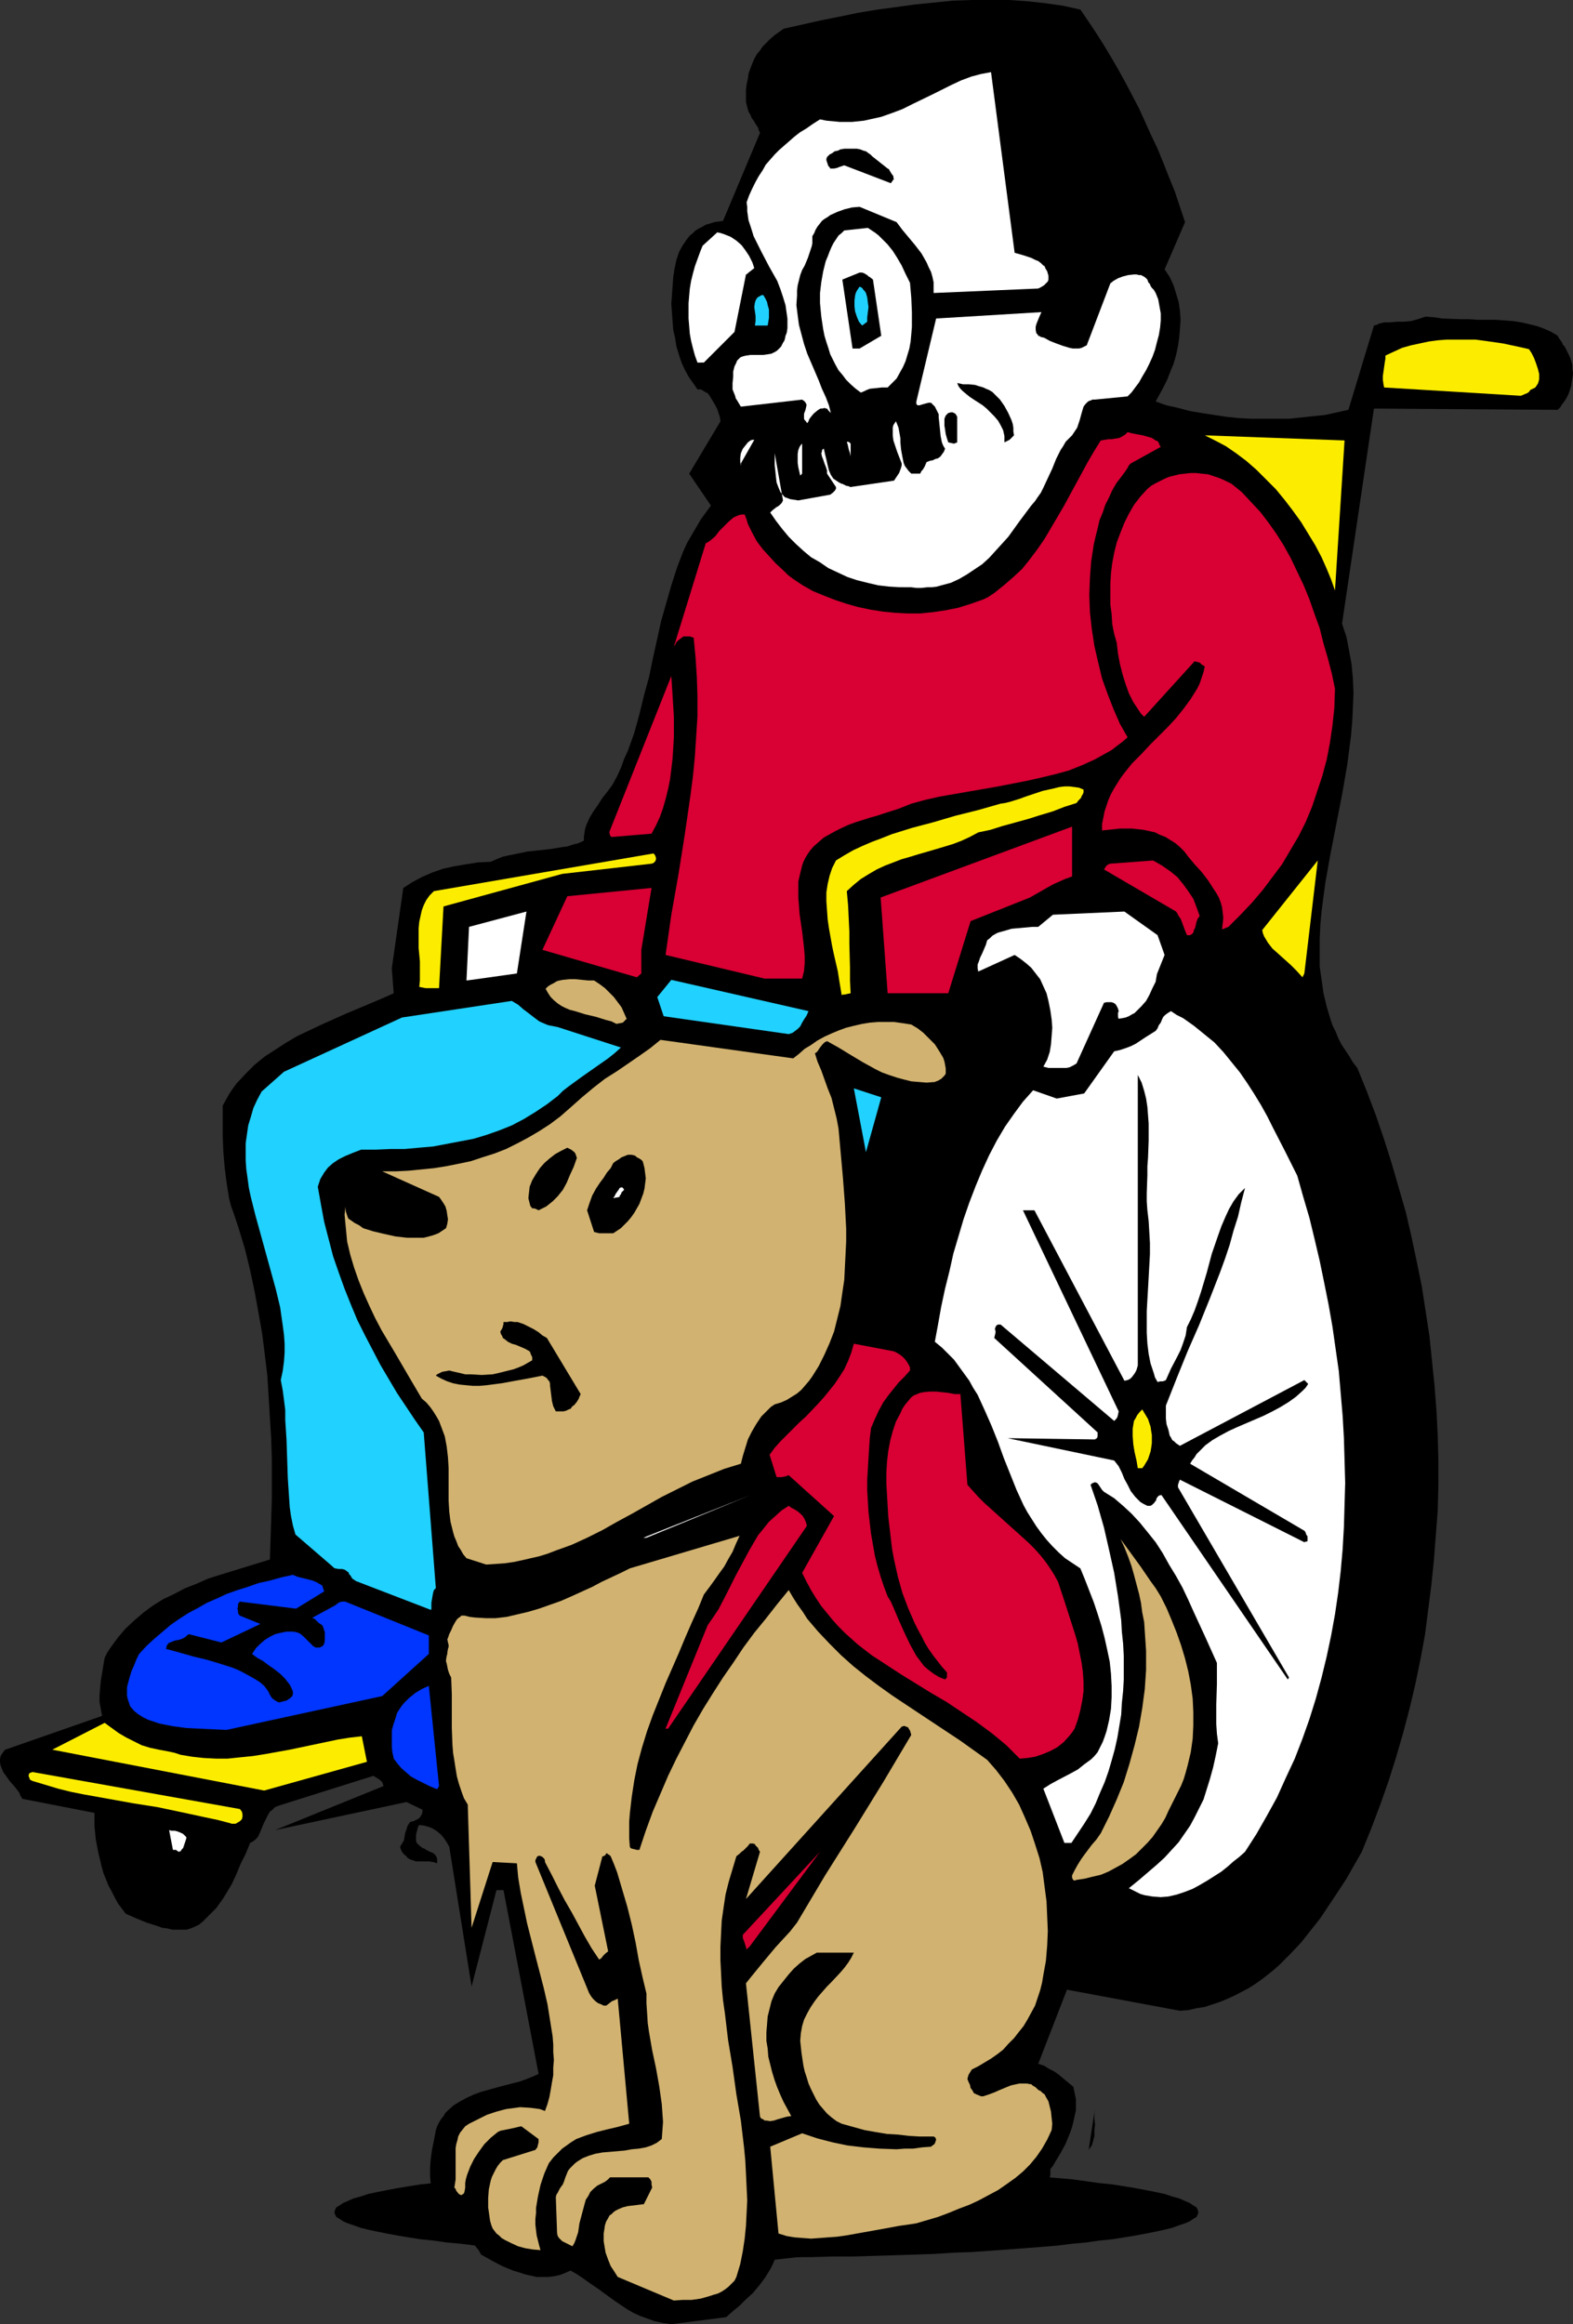 <?xml version="1.0" encoding="UTF-8" standalone="no"?>
<svg
   version="1.0"
   width="105.372mm"
   height="155.668mm"
   id="svg56"
   sodipodi:docname="Dog - Helper.wmf"
   xmlns:inkscape="http://www.inkscape.org/namespaces/inkscape"
   xmlns:sodipodi="http://sodipodi.sourceforge.net/DTD/sodipodi-0.dtd"
   xmlns="http://www.w3.org/2000/svg"
   xmlns:svg="http://www.w3.org/2000/svg">
  <rect width="100%" height="100%" fill="#333333" stroke="none"/>
  <sodipodi:namedview
     id="namedview56"
     pagecolor="#ffffff"
     bordercolor="#000000"
     borderopacity="0.25"
     inkscape:showpageshadow="2"
     inkscape:pageopacity="0.0"
     inkscape:pagecheckerboard="0"
     inkscape:deskcolor="#d1d1d1"
     inkscape:document-units="mm" />
  <defs
     id="defs1">
    <pattern
       id="WMFhbasepattern"
       patternUnits="userSpaceOnUse"
       width="6"
       height="6"
       x="0"
       y="0" />
  </defs>
  <path
     style="fill:#000000;fill-opacity:1;fill-rule:evenodd;stroke:none"
     d="m 194.039,548.279 h 5.655 5.493 l 5.493,0.162 5.332,0.162 h 5.332 l 5.17,0.323 h 5.17 l 4.847,0.323 4.847,0.162 4.685,0.323 4.685,0.323 4.362,0.162 4.362,0.485 4.039,0.323 4.039,0.323 3.878,0.323 3.554,0.485 3.393,0.485 3.231,0.323 3.07,0.485 2.908,0.485 2.585,0.485 2.423,0.485 2.262,0.485 1.939,0.646 1.777,0.485 1.454,0.646 1.131,0.485 0.969,0.646 0.808,0.485 0.323,0.646 0.162,0.646 -0.162,0.485 -0.323,0.646 -0.808,0.485 -0.969,0.646 -1.131,0.485 -1.454,0.485 -1.777,0.646 -1.939,0.485 -2.262,0.485 -2.423,0.485 -2.585,0.485 -2.908,0.485 -3.07,0.485 -3.231,0.323 -3.393,0.485 -3.554,0.323 -3.878,0.485 -4.039,0.323 -4.039,0.323 -4.362,0.323 -4.362,0.323 -4.685,0.323 -4.685,0.162 -4.847,0.323 -4.847,0.162 -5.17,0.162 -5.17,0.162 -5.332,0.162 h -5.332 l -5.493,0.162 h -5.493 -5.655 -5.655 -5.493 l -5.493,-0.162 h -5.332 l -5.332,-0.162 -5.17,-0.162 -5.009,-0.162 -5.009,-0.162 -4.847,-0.323 -4.685,-0.162 -4.685,-0.323 -4.362,-0.323 -4.362,-0.323 -4.039,-0.323 -4.039,-0.323 -3.878,-0.485 -3.554,-0.323 -3.393,-0.485 -3.231,-0.323 -3.07,-0.485 -2.908,-0.485 -2.585,-0.485 -2.423,-0.485 -2.262,-0.485 -1.939,-0.485 -1.777,-0.646 -1.454,-0.485 -1.131,-0.485 -0.969,-0.646 -0.808,-0.485 -0.323,-0.646 -0.162,-0.485 0.162,-0.646 0.323,-0.646 0.808,-0.485 0.969,-0.646 1.131,-0.485 1.454,-0.646 1.777,-0.485 1.939,-0.646 2.262,-0.485 2.423,-0.485 2.585,-0.485 2.908,-0.485 3.07,-0.485 3.231,-0.323 3.393,-0.485 3.554,-0.485 3.878,-0.323 4.039,-0.323 4.039,-0.323 4.362,-0.485 4.362,-0.162 4.685,-0.323 4.685,-0.323 4.847,-0.162 5.009,-0.323 h 5.009 l 5.17,-0.323 h 5.332 l 5.332,-0.162 5.493,-0.162 h 5.493 z"
     id="path1" />
  <path
     style="fill:#000000;fill-opacity:1;fill-rule:evenodd;stroke:none"
     d="m 169.966,588.353 13.895,-1.778 1.616,-1.454 1.777,-1.454 1.616,-1.616 1.777,-1.616 1.616,-1.939 1.454,-1.939 1.293,-2.101 0.646,-1.293 0.485,-1.131 4.362,-0.485 4.524,-0.485 4.685,-0.485 4.524,-0.646 4.685,-0.646 4.685,-0.646 4.685,-0.97 4.524,-0.97 4.524,-1.131 4.362,-1.293 4.362,-1.454 4.201,-1.778 4.039,-1.778 2.1,-1.131 1.939,-1.131 1.777,-1.131 1.939,-1.293 1.777,-1.293 1.616,-1.293 0.323,-0.808 0.162,-0.646 v -1.454 l 0.646,-0.808 0.646,-1.131 1.293,-2.101 1.293,-2.424 1.131,-2.747 0.485,-1.454 0.323,-1.293 0.323,-1.454 0.323,-1.454 v -1.454 -1.454 l -0.323,-1.454 -0.323,-1.616 -0.808,-0.646 -0.969,-0.808 -0.969,-0.808 -0.969,-0.808 -1.131,-0.808 -1.293,-0.646 -1.293,-0.808 -1.454,-0.485 7.27,-18.745 28.597,5.332 2.1,-0.162 2.1,-0.485 2.1,-0.323 1.939,-0.646 1.939,-0.646 1.939,-0.808 1.777,-0.808 3.393,-1.778 1.777,-1.131 1.616,-1.131 1.454,-1.131 1.616,-1.293 1.454,-1.293 2.747,-2.747 2.747,-2.909 2.423,-3.07 2.423,-3.07 2.262,-3.393 2.262,-3.393 2.1,-3.232 1.939,-3.393 1.939,-3.393 2.423,-5.979 2.262,-5.979 2.1,-5.979 1.939,-6.14 1.777,-6.14 1.616,-6.14 1.454,-6.14 1.293,-6.302 1.131,-6.14 0.808,-6.302 0.808,-6.302 0.646,-6.302 0.485,-6.302 0.485,-6.302 0.162,-6.302 v -6.302 l -0.162,-6.302 -0.323,-6.302 -0.485,-6.302 -0.646,-6.302 -0.646,-6.302 -0.969,-6.302 -0.969,-6.302 -1.293,-6.302 -1.293,-6.14 -1.454,-6.302 -1.777,-6.14 -1.777,-6.14 -1.939,-6.14 -2.1,-6.14 -2.262,-5.979 -2.423,-5.979 -1.131,-1.454 -0.969,-1.616 -0.969,-1.454 -0.969,-1.454 -0.808,-1.616 -0.646,-1.616 -0.808,-1.616 -0.485,-1.454 -0.969,-3.232 -0.808,-3.393 -0.485,-3.393 -0.485,-3.393 v -3.393 -3.555 l 0.162,-3.555 0.323,-3.555 0.485,-3.717 0.485,-3.555 1.293,-7.272 1.454,-7.433 1.454,-7.433 1.293,-7.433 0.485,-3.717 0.485,-3.717 0.323,-3.717 0.162,-3.555 0.162,-3.555 -0.162,-3.717 -0.323,-3.555 -0.646,-3.555 -0.646,-3.393 -1.131,-3.393 8.078,-54.456 46.531,0.323 0.646,-0.646 0.485,-0.808 0.646,-0.808 0.485,-0.808 0.485,-0.97 0.323,-0.97 0.323,-0.97 0.162,-1.131 0.162,-0.97 0.162,-1.131 -0.162,-1.131 V 92.43 l -0.323,-1.131 -0.323,-0.97 -0.485,-0.97 -0.485,-0.97 -0.323,-0.646 -0.485,-0.485 -0.162,-0.485 -0.323,-0.485 -0.485,-0.646 -0.323,-0.646 -1.616,-0.97 -1.777,-0.808 -1.777,-0.646 -1.939,-0.485 -2.1,-0.485 -2.1,-0.323 -2.1,-0.162 -2.262,-0.162 h -4.524 l -2.262,-0.162 h -2.262 l -4.524,-0.162 -2.1,-0.323 -2.1,-0.162 -0.969,0.323 -0.969,0.323 -1.777,0.485 -1.777,0.162 h -1.777 l -1.777,0.162 h -1.454 l -1.293,0.323 -0.646,0.323 -0.646,0.162 -6.463,21.33 -2.908,0.646 -2.908,0.646 -3.07,0.323 -3.07,0.323 -3.07,0.323 h -3.231 -3.07 -3.231 l -3.231,-0.162 -3.07,-0.323 -3.231,-0.485 -3.07,-0.485 -2.908,-0.485 -3.07,-0.808 -2.908,-0.646 -2.747,-0.97 0.969,-1.778 0.969,-1.778 0.969,-1.939 0.808,-2.101 0.808,-1.939 0.646,-2.262 0.485,-2.262 0.323,-2.262 0.162,-2.101 0.162,-2.262 -0.162,-2.262 -0.323,-2.262 -0.646,-2.101 -0.646,-2.101 -0.969,-2.101 -1.293,-1.939 5.17,-11.958 -1.293,-3.878 -1.293,-3.878 -1.454,-3.555 -1.454,-3.717 -1.454,-3.555 -1.616,-3.393 -3.07,-6.787 -3.393,-6.464 -1.777,-3.232 -1.777,-3.07 -1.939,-3.232 L 277.568,8.403 275.63,5.494 273.529,2.424 269.167,1.454 264.643,0.808 260.119,0.323 255.434,0 h -4.685 -4.685 l -4.847,0.162 -4.685,0.485 -4.847,0.485 -4.685,0.646 -4.847,0.646 -4.847,0.808 -4.685,0.97 -4.847,0.97 -9.371,2.101 -1.131,0.808 -1.131,0.808 -1.131,0.97 -0.969,0.97 -0.969,0.97 -0.646,0.97 -0.808,0.97 -0.646,1.131 -0.485,1.131 -0.485,1.293 -0.485,1.293 -0.162,1.293 -0.323,1.454 -0.162,1.293 v 1.616 1.616 l 0.162,0.646 0.162,0.646 0.323,1.131 0.485,0.808 0.323,0.808 0.485,0.646 0.485,0.808 0.646,0.97 0.162,0.646 0.323,0.646 -9.371,22.3 -1.131,0.162 -1.131,0.162 -0.969,0.323 -1.131,0.323 -0.808,0.485 -0.969,0.485 -0.808,0.485 -0.646,0.646 -0.808,0.646 -0.646,0.808 -1.131,1.616 -0.969,1.778 -0.646,1.939 -0.485,2.262 -0.323,2.101 -0.162,2.262 -0.162,2.262 -0.162,2.262 0.162,2.262 0.162,2.262 0.162,2.101 0.485,2.101 0.323,2.101 0.646,2.101 0.646,1.939 0.808,1.778 0.969,1.778 1.131,1.616 1.131,1.616 h 0.485 0.323 l 0.646,0.323 0.162,0.162 0.323,0.162 0.323,0.162 0.323,0.162 0.485,0.646 0.485,0.808 0.485,0.808 0.485,0.808 0.485,0.97 0.323,0.97 0.323,0.97 0.162,1.131 -7.917,13.25 5.493,8.08 -1.293,1.778 -1.293,1.778 -1.131,1.939 -1.131,1.939 -1.131,1.939 -0.969,2.101 -1.616,4.201 -1.454,4.525 -1.293,4.525 -1.293,4.525 -2.1,9.534 -0.969,4.686 -1.293,4.686 -1.131,4.686 -1.293,4.686 -1.616,4.525 -0.969,2.101 -0.808,2.262 -0.969,2.101 -1.131,2.101 -1.293,1.778 -1.293,1.616 -1.131,1.778 -1.131,1.616 -0.969,1.616 -0.808,1.778 -0.323,0.97 -0.162,0.97 -0.162,1.131 v 0.97 l -1.454,0.646 -1.293,0.323 -1.454,0.485 -1.293,0.162 -2.908,0.485 -2.908,0.323 -3.07,0.323 -3.07,0.646 -1.616,0.323 -1.454,0.323 -1.616,0.646 -1.454,0.646 -3.231,0.162 -3.07,0.485 -2.908,0.485 -2.908,0.646 -2.747,0.97 -2.585,1.131 -2.423,1.293 -2.262,1.454 -2.908,20.36 0.485,6.302 -2.908,1.293 -3.07,1.293 -6.139,2.585 -6.139,2.747 -3.07,1.454 -3.07,1.454 -2.747,1.616 -2.747,1.778 -2.747,1.778 -2.585,2.101 -2.262,2.262 -2.262,2.424 -0.969,1.293 -0.969,1.454 -0.808,1.454 -0.808,1.454 v 3.878 3.717 l 0.162,4.04 0.323,3.878 0.485,3.878 0.646,4.04 0.485,1.939 0.646,1.778 0.646,1.939 0.646,1.939 1.616,5.333 1.293,5.333 1.131,5.332 0.969,5.333 0.969,5.494 0.646,5.171 0.646,5.333 0.323,5.333 0.323,5.332 0.323,5.171 0.162,5.171 v 5.171 5.171 l -0.162,5.171 -0.323,10.019 -6.301,1.939 -6.301,1.939 -3.07,0.97 -2.908,1.293 -2.908,1.131 -2.747,1.454 -2.747,1.293 -2.585,1.616 -2.423,1.778 -2.262,1.939 -2.262,2.101 -1.939,2.262 -1.777,2.424 -0.969,1.454 -0.646,1.293 -0.646,3.878 -0.323,1.939 -0.162,1.778 -0.162,1.939 v 1.616 l 0.323,1.778 0.323,1.778 -24.558,8.564 -0.646,0.808 -0.485,0.808 L 0,445.345 v 0.808 l 0.162,0.808 0.323,0.808 0.323,0.808 0.485,0.646 1.131,1.616 1.293,1.454 1.131,1.454 0.323,0.808 0.485,0.808 18.257,3.555 v 1.616 1.616 l 0.323,3.393 0.646,3.393 0.808,3.393 0.485,1.778 0.646,1.616 0.646,1.616 0.808,1.454 0.808,1.616 0.808,1.454 0.969,1.293 0.969,1.293 2.585,1.131 2.747,1.131 2.585,0.808 1.293,0.485 1.293,0.162 1.293,0.323 h 1.131 1.293 1.131 l 1.131,-0.323 1.131,-0.485 0.969,-0.485 0.969,-0.808 1.131,-1.131 1.131,-1.131 1.131,-1.131 0.808,-1.131 0.808,-1.131 0.808,-1.293 1.454,-2.424 1.131,-2.424 1.131,-2.747 1.293,-2.585 1.131,-2.747 0.646,-0.323 0.646,-0.485 0.485,-0.485 0.323,-0.485 0.646,-1.454 0.646,-1.616 0.808,-1.616 0.323,-0.646 0.485,-0.808 0.646,-0.485 0.646,-0.646 0.808,-0.323 0.969,-0.323 23.104,-7.272 0.808,0.485 0.808,0.485 0.323,0.323 0.323,0.323 0.162,0.485 0.162,0.485 -27.466,11.15 33.282,-7.11 4.039,1.939 v 0.646 l -0.162,0.485 -0.162,0.323 -0.323,0.485 -0.323,0.323 -0.646,0.323 -0.646,0.323 -0.808,0.162 -0.485,0.646 -0.323,0.646 -0.162,0.646 -0.323,0.808 -0.162,0.97 -0.162,0.97 -0.485,0.808 -0.485,0.808 0.162,0.646 0.323,0.646 0.485,0.646 0.646,0.485 0.162,0.323 0.485,0.323 0.323,0.162 0.485,0.162 0.969,0.323 h 2.1 1.131 l 1.131,0.162 0.969,0.323 v -0.646 -0.485 l -0.162,-0.485 -0.162,-0.323 -0.323,-0.323 -0.323,-0.323 -0.808,-0.323 -0.969,-0.485 -0.485,-0.323 -0.485,-0.162 -0.808,-0.646 -0.323,-0.323 -0.323,-0.323 -0.162,-0.485 v -0.485 -1.131 l 0.323,-1.293 0.162,-0.646 0.323,-0.485 1.293,0.162 1.131,0.323 1.131,0.485 0.969,0.646 0.969,0.808 0.808,0.97 0.646,0.97 0.646,1.131 5.655,35.388 6.301,-24.4 h 1.777 l 8.886,46.538 -1.454,0.646 -1.616,0.646 -1.777,0.646 -1.939,0.485 -3.716,0.97 -4.039,1.131 -1.777,0.646 -1.777,0.808 -1.777,0.97 -1.616,0.97 -1.454,1.293 -0.646,0.646 -0.485,0.808 -0.646,0.808 -0.485,0.808 -0.485,0.97 -0.323,0.97 -0.485,2.585 -0.485,2.424 -0.323,2.262 -0.162,2.101 v 2.262 l 0.162,2.101 0.162,2.262 0.323,2.262 0.646,0.97 0.646,0.97 1.454,1.616 1.777,1.616 1.616,1.454 1.777,1.454 1.616,1.454 1.454,1.778 0.646,0.808 0.646,1.131 2.585,1.454 2.747,1.454 2.747,1.131 1.616,0.485 1.454,0.485 1.454,0.323 1.454,0.323 h 1.454 1.454 l 1.454,-0.162 1.454,-0.323 1.293,-0.485 1.454,-0.646 1.454,0.808 1.454,0.97 2.747,1.939 1.454,0.97 1.293,0.97 2.908,2.101 1.454,0.97 1.454,0.97 1.616,0.97 1.777,0.808 1.777,0.646 1.777,0.646 2.1,0.485 z"
     id="path2" />
  <path
     style="fill:#21d1ff;fill-opacity:1;fill-rule:evenodd;stroke:none"
     d="m 110.349,402.039 -3.07,-39.428 -2.262,-3.232 -2.262,-3.393 -2.262,-3.393 -2.1,-3.555 -2.1,-3.555 -1.939,-3.717 -1.939,-3.717 -1.939,-3.878 -1.616,-3.878 -1.616,-4.04 -1.454,-4.04 -1.454,-4.201 -1.131,-4.363 -1.131,-4.363 -0.808,-4.363 -0.808,-4.525 0.323,-0.97 0.323,-0.97 0.485,-0.808 0.485,-0.808 0.485,-0.646 0.485,-0.646 1.293,-1.131 1.454,-0.97 1.616,-0.808 1.939,-0.808 2.1,-0.808 h 3.716 l 3.716,-0.162 h 3.554 l 3.554,-0.323 3.716,-0.323 3.393,-0.646 3.393,-0.646 3.393,-0.646 3.231,-0.97 3.231,-1.131 3.231,-1.293 3.07,-1.616 2.908,-1.778 2.908,-1.939 2.747,-2.101 1.293,-1.293 1.454,-1.131 1.777,-1.293 1.777,-1.293 3.231,-2.262 1.616,-1.131 1.616,-1.131 1.616,-1.293 1.616,-1.454 -15.995,-5.171 -0.808,-0.162 -0.808,-0.162 -0.808,-0.162 -0.808,-0.323 -1.454,-0.646 -1.293,-0.97 -1.454,-1.131 -1.293,-0.97 -1.293,-1.131 -1.616,-0.97 -27.789,4.201 -29.889,13.735 -5.655,5.009 -1.131,2.101 -0.969,2.101 -0.646,2.262 -0.646,2.101 -0.323,2.262 -0.323,2.262 v 2.101 2.262 l 0.162,2.262 0.323,2.262 0.323,2.424 0.485,2.262 1.131,4.525 1.293,4.686 1.293,4.686 1.293,4.686 1.293,4.686 1.131,4.686 0.323,2.262 0.323,2.262 0.323,2.424 0.162,2.262 v 2.262 l -0.162,2.262 -0.323,2.424 -0.485,2.262 0.485,2.585 0.323,2.424 0.323,2.585 v 2.585 l 0.162,2.424 0.162,2.585 0.162,4.848 0.162,4.848 0.323,4.848 0.162,2.424 0.323,2.262 0.485,2.424 0.646,2.262 9.371,8.08 0.323,0.323 0.323,0.162 0.969,0.162 h 0.808 l 0.646,0.162 0.485,0.323 0.162,0.162 0.323,0.162 0.162,0.485 0.323,0.323 0.485,0.808 0.485,0.323 0.485,0.323 18.903,7.272 0.162,-0.162 v -0.162 -0.646 -0.808 l 0.162,-0.97 0.162,-0.97 0.162,-0.808 0.162,-0.485 0.162,-0.162 0.162,-0.162 z"
     id="path3" />
  <path
     style="fill:#000000;fill-opacity:1;fill-rule:evenodd;stroke:none"
     d="m 275.63,544.239 0.323,-0.485 0.485,-0.646 0.323,-1.131 0.323,-1.293 v -1.454 l 0.162,-1.454 -0.162,-1.454 v -1.454 l 0.162,-1.293 z"
     id="path4" />
  <path
     style="fill:#ffffff;fill-opacity:1;fill-rule:evenodd;stroke:none"
     d="m 285.808,477.987 0.969,0.485 0.969,0.485 0.969,0.485 1.131,0.323 0.969,0.162 0.969,0.162 2.1,0.162 1.939,-0.162 2.1,-0.485 1.939,-0.646 2.1,-0.808 1.777,-0.97 1.939,-1.131 1.777,-1.131 1.777,-1.131 1.616,-1.293 1.454,-1.293 1.454,-1.131 1.454,-1.293 2.908,-4.525 2.585,-4.525 2.585,-4.686 2.262,-5.009 2.262,-4.848 1.939,-5.009 1.777,-5.009 1.616,-5.171 1.454,-5.333 1.293,-5.333 1.131,-5.332 0.969,-5.333 0.808,-5.494 0.646,-5.494 0.485,-5.494 0.323,-5.656 0.162,-5.656 0.162,-5.494 -0.162,-5.656 -0.162,-5.656 -0.323,-5.656 -0.485,-5.656 -0.485,-5.656 -0.808,-5.656 -0.808,-5.656 -0.969,-5.494 -1.131,-5.656 -1.131,-5.494 -1.293,-5.494 -1.293,-5.333 -1.616,-5.494 -1.454,-5.171 -3.07,-6.14 -3.07,-5.979 -1.454,-2.909 -1.616,-2.909 -1.777,-2.909 -1.777,-2.747 -1.777,-2.585 -2.1,-2.585 -2.1,-2.585 -2.262,-2.424 -2.585,-2.101 -2.585,-2.101 -2.747,-1.939 -1.616,-0.808 -1.454,-0.97 -0.808,0.485 -0.646,0.485 -0.485,0.485 -0.323,0.646 -0.323,0.808 -0.485,0.646 -0.323,0.808 -0.485,0.646 -2.585,1.616 -2.423,1.616 -1.293,0.646 -1.293,0.485 -1.454,0.485 -1.454,0.323 -7.594,10.665 -6.947,1.293 -5.978,-2.101 -1.293,1.454 -1.293,1.454 -2.262,3.07 -2.262,3.232 -2.1,3.555 -1.939,3.717 -1.777,3.878 -1.616,3.878 -1.616,4.201 -1.454,4.201 -1.293,4.363 -1.293,4.363 -0.969,4.363 -1.131,4.525 -0.969,4.525 -0.808,4.525 -0.808,4.363 1.777,1.454 1.616,1.616 1.454,1.454 1.293,1.778 1.293,1.778 1.293,1.778 0.969,1.778 1.131,1.778 1.777,3.878 1.777,4.04 1.616,4.04 1.454,4.04 1.616,4.04 1.616,4.04 1.777,3.878 0.969,1.778 1.131,1.778 1.131,1.778 1.293,1.778 1.293,1.616 1.454,1.616 1.616,1.616 1.616,1.454 1.939,1.293 1.939,1.293 1.131,2.747 1.131,2.909 1.131,2.909 0.969,2.909 0.969,3.07 0.808,3.07 0.646,2.909 0.646,3.07 0.323,3.07 0.162,3.07 v 2.909 l -0.162,2.909 -0.485,2.909 -0.646,2.747 -0.485,1.454 -0.485,1.293 -0.646,1.293 -0.646,1.293 -0.808,0.97 -0.808,0.808 -1.777,1.293 -1.616,1.293 -1.777,0.97 -3.393,1.778 -1.777,0.97 -1.777,1.131 5.332,13.735 h 1.777 l 1.616,-2.424 1.616,-2.424 1.616,-2.585 1.293,-2.585 1.131,-2.747 1.131,-2.585 0.969,-2.747 0.808,-2.747 0.808,-2.909 0.646,-2.909 0.485,-2.909 0.485,-2.909 0.162,-2.909 0.323,-3.07 0.162,-2.909 v -3.07 -2.909 l -0.162,-3.07 -0.323,-3.07 -0.162,-2.909 -0.808,-5.979 -0.969,-5.979 -1.293,-5.817 -1.293,-5.656 -1.616,-5.656 -1.777,-5.171 0.323,-0.323 0.323,-0.162 0.485,-0.162 0.485,0.162 0.323,0.323 0.323,0.485 0.323,0.485 0.323,0.485 0.485,0.485 2.585,1.616 2.262,1.939 2.1,1.939 2.1,2.262 2.1,2.585 1.939,2.424 1.777,2.747 1.616,2.909 1.777,2.909 1.616,2.909 1.454,3.07 1.454,3.232 2.908,6.302 2.908,6.464 v 2.747 2.585 l -0.162,5.171 v 5.009 l 0.162,2.424 0.323,2.424 -0.646,3.232 -0.646,2.909 -0.808,2.909 -0.808,2.585 -0.808,2.585 -1.131,2.262 -1.131,2.262 -1.131,2.101 -1.454,2.101 -1.454,2.101 -1.777,1.939 -1.777,1.939 -1.939,1.778 -2.262,1.939 -2.262,1.939 z"
     id="path5" />
  <path
     style="fill:#000000;fill-opacity:1;fill-rule:evenodd;stroke:none"
     d="m 280.315,479.926 -6.786,2.585 v 13.574 l 11.956,5.979 26.335,-2.101 2.1,-1.454 2.1,-1.616 2.1,-1.616 1.939,-1.616 1.939,-1.778 1.777,-1.616 1.777,-1.778 1.616,-1.778 1.616,-1.939 1.616,-1.939 3.07,-3.878 2.585,-4.04 2.585,-4.201 2.423,-4.525 2.262,-4.525 2.1,-4.686 1.939,-4.686 1.777,-4.848 1.777,-5.171 1.616,-5.009 1.616,-5.333 0.969,-5.171 0.808,-5.009 0.646,-5.171 0.808,-5.332 0.485,-5.171 0.485,-5.171 0.485,-5.332 0.323,-5.333 0.162,-5.171 0.162,-5.333 v -5.333 -5.333 l -0.162,-5.171 -0.323,-5.333 -0.323,-5.333 -0.485,-5.332 -0.485,-5.171 -0.646,-5.171 -0.808,-5.333 -0.808,-5.171 -0.969,-5.171 -1.131,-5.009 -1.131,-5.171 -1.293,-5.009 -1.454,-5.009 -1.454,-5.009 -1.616,-4.848 -1.777,-5.009 -1.939,-4.686 -1.939,-4.848 -2.1,-4.686 -2.1,-4.686 -1.293,-1.616 -1.131,-1.778 -2.747,-3.717 -2.747,-3.878 -2.908,-3.717 -1.616,-1.616 -1.616,-1.778 -1.616,-1.454 -1.777,-1.454 -1.777,-1.293 -1.777,-1.293 -1.777,-0.97 -1.939,-0.808 v 0 l -12.117,3.878 v 0.323 l -0.162,0.323 -0.485,0.808 v 0.323 l -0.162,0.485 0.162,0.485 0.162,0.646 1.777,0.808 1.616,0.97 1.454,0.97 1.616,1.131 2.747,2.101 2.747,2.424 2.423,2.585 2.262,2.585 2.1,2.909 2.1,2.909 1.777,3.07 1.939,3.232 1.616,3.393 1.616,3.232 1.616,3.555 1.616,3.555 3.07,7.272 1.777,5.009 1.454,4.848 1.454,5.009 1.131,4.848 1.131,5.009 0.808,5.009 0.808,4.848 0.808,5.009 0.485,5.009 0.485,4.848 0.808,10.019 0.485,10.019 0.323,10.019 -0.162,4.686 -0.162,4.525 -0.323,4.525 -0.323,4.525 -0.485,4.525 -0.485,4.363 -0.485,4.525 -0.646,4.363 -0.808,4.363 -0.808,4.363 -0.808,4.363 -0.969,4.363 -0.969,4.363 -1.131,4.525 -1.131,4.363 -1.131,4.525 -1.131,2.424 -1.131,2.585 -1.293,2.262 -1.293,2.262 -2.585,4.525 -2.908,4.363 -2.908,4.04 -3.07,3.878 -3.07,3.717 -3.231,3.393 -15.349,6.302 -1.454,-0.162 h -1.616 l -1.454,-0.162 -1.616,-0.323 -1.616,-0.485 -0.646,-0.162 -0.646,-0.485 -0.646,-0.323 -0.485,-0.485 -0.485,-0.485 -0.323,-0.646 v -0.162 l -0.323,-0.162 -0.162,-0.162 -0.485,-0.162 -0.808,-0.485 -1.131,-0.646 -0.969,-0.485 -0.808,-0.485 -0.323,-0.162 -0.162,-0.323 h -0.162 z"
     id="path6" />
  <path
     style="fill:#d90033;fill-opacity:1;fill-rule:evenodd;stroke:none"
     d="m 189.839,492.691 17.772,-23.915 -19.549,21.007 v 0.808 l 0.323,0.808 0.323,0.97 0.323,1.131 z"
     id="path7" />
  <path
     style="fill:#000000;fill-opacity:1;fill-rule:evenodd;stroke:none"
     d="m 44.43,481.865 1.616,-0.485 1.616,-0.646 1.454,-0.646 1.454,-1.131 1.131,-1.131 1.131,-1.293 0.969,-1.454 0.646,-1.616 0.485,-1.131 0.323,-1.131 0.323,-0.808 0.323,-0.646 0.646,-1.454 0.485,-0.808 0.323,-0.97 -0.162,-0.485 -0.162,-0.323 -0.323,-0.162 -0.485,-0.323 h -0.485 -0.485 l -0.646,0.162 -0.646,0.323 -5.17,10.18 -0.323,0.323 -0.323,0.323 -0.808,0.323 -0.969,0.162 h -0.808 l -0.969,-0.162 -0.969,-0.485 -0.808,-0.323 -0.808,-0.485 -0.808,-0.646 -0.808,-0.646 -0.646,-0.646 -0.485,-0.646 -0.485,-0.808 -0.485,-0.646 -0.646,-1.454 -0.485,-1.293 -0.162,-1.616 -0.162,-1.454 v -1.616 -0.485 l -0.323,-0.485 -0.162,-0.323 -0.969,-0.646 -0.485,-0.162 -1.293,-0.323 -1.454,-0.162 -1.293,-0.162 -1.131,0.162 h -0.485 -0.485 l 4.685,15.836 z"
     id="path8" />
  <path
     style="fill:#d1b270;fill-opacity:1;fill-rule:evenodd;stroke:none"
     d="m 272.56,475.886 2.1,-0.323 1.939,-0.485 2.1,-0.485 1.939,-0.808 1.777,-0.97 1.777,-0.97 1.616,-1.131 1.777,-1.293 1.454,-1.454 1.454,-1.454 1.293,-1.454 1.131,-1.616 1.131,-1.616 0.969,-1.616 0.808,-1.778 0.808,-1.616 0.808,-1.616 0.808,-1.616 0.808,-1.616 0.646,-1.616 0.485,-1.616 0.485,-1.778 0.808,-3.393 0.485,-3.393 0.162,-3.393 v -3.393 l -0.162,-3.393 -0.485,-3.555 -0.646,-3.393 -0.808,-3.232 -0.969,-3.232 -1.131,-3.232 -1.293,-3.232 -1.293,-3.07 -1.454,-2.909 -1.293,-2.101 -1.293,-1.778 -2.423,-3.555 -1.293,-1.778 -1.293,-1.778 -1.293,-1.778 -1.293,-1.778 0.969,2.101 0.969,2.424 0.808,2.262 0.646,2.262 0.646,2.424 0.646,2.424 0.485,2.262 0.323,2.424 0.485,2.424 0.162,2.424 0.162,2.424 0.162,2.424 v 4.848 l -0.323,4.848 -0.646,4.848 -0.808,4.686 -1.131,4.686 -1.293,4.686 -1.454,4.686 -1.777,4.363 -1.939,4.363 -2.1,4.201 -1.131,1.616 -1.131,1.293 -0.969,1.293 -0.969,1.293 -0.808,1.131 -0.808,1.293 -0.808,1.454 -0.646,1.293 v 0.485 l 0.162,0.485 0.162,0.162 0.162,0.162 h 0.162 z"
     id="path9" />
  <path
     style="fill:#ffffff;fill-opacity:1;fill-rule:evenodd;stroke:none"
     d="m 45.238,468.776 0.485,-0.162 0.323,-0.485 0.323,-0.323 0.323,-0.97 0.162,-0.485 0.162,-0.485 0.162,-0.485 v -0.323 l -0.485,-0.485 -0.323,-0.323 -0.646,-0.323 -0.808,-0.323 -0.646,-0.162 h -0.808 l -0.646,-0.162 0.969,5.009 h 0.323 0.485 l 0.162,0.162 z"
     id="path10" />
  <path
     style="fill:#fced00;fill-opacity:1;fill-rule:evenodd;stroke:none"
     d="m 58.163,461.504 0.485,0.162 h 0.485 0.485 l 0.323,-0.162 0.808,-0.485 0.485,-0.485 0.162,-0.646 v -0.646 l -0.162,-0.646 -0.485,-0.646 -52.509,-9.372 -0.485,0.162 -0.323,0.162 -0.162,0.323 v 0.485 l 0.162,0.323 0.162,0.485 0.323,0.162 0.323,0.162 3.231,0.97 3.231,0.97 3.231,0.808 3.231,0.646 6.301,1.131 6.301,1.131 6.139,0.97 6.139,1.293 5.978,1.293 3.07,0.646 z"
     id="path11" />
  <path
     style="fill:#fced00;fill-opacity:1;fill-rule:evenodd;stroke:none"
     d="m 66.888,453.263 26.012,-7.272 -1.293,-6.464 -2.908,0.323 -3.07,0.485 -6.139,1.293 -6.139,1.293 -6.301,1.131 -3.07,0.485 -3.231,0.323 -3.07,0.323 h -3.07 l -3.07,-0.162 -2.908,-0.323 -2.908,-0.485 -1.454,-0.485 -1.454,-0.323 -2.585,-0.485 -2.262,-0.485 -2.1,-0.646 -1.939,-0.97 -1.939,-0.97 -1.939,-1.131 -1.777,-1.293 -1.777,-1.293 -13.248,6.787 z"
     id="path12" />
  <path
     style="fill:#0036ff;fill-opacity:1;fill-rule:evenodd;stroke:none"
     d="m 111.157,452.132 -2.585,-25.37 -1.777,0.808 -1.616,0.97 -1.616,1.293 -0.646,0.646 -0.646,0.646 -0.646,0.808 -0.646,0.97 -0.485,0.808 -0.323,1.131 -0.323,0.97 -0.323,0.97 -0.323,1.293 v 1.131 1.778 1.293 l 0.162,1.454 0.162,0.646 0.162,0.808 0.969,1.293 0.969,1.131 1.293,1.131 1.131,0.97 1.454,0.808 1.616,0.808 1.616,0.808 1.939,0.808 z"
     id="path13" />
  <path
     style="fill:#d90033;fill-opacity:1;fill-rule:evenodd;stroke:none"
     d="m 258.181,445.184 1.939,-0.162 1.939,-0.323 1.939,-0.646 1.939,-0.808 1.777,-0.97 1.616,-1.293 1.454,-1.616 0.646,-0.808 0.646,-0.97 0.808,-2.262 0.646,-2.424 0.485,-2.424 0.323,-2.424 v -2.262 l -0.162,-2.424 -0.323,-2.424 -0.485,-2.424 -0.485,-2.424 -0.646,-2.262 -1.454,-4.525 -1.454,-4.525 -1.454,-4.363 -0.969,-1.778 -1.131,-1.778 -1.131,-1.616 -1.293,-1.616 -1.454,-1.616 -1.454,-1.454 -3.231,-2.909 -3.231,-2.909 -3.231,-2.909 -1.616,-1.454 -1.454,-1.454 -1.454,-1.616 -1.293,-1.454 -1.777,-22.946 h -1.454 l -1.616,-0.323 -3.07,-0.323 h -1.616 l -1.616,0.162 -0.808,0.162 -0.808,0.323 -0.808,0.323 -0.646,0.485 -0.808,0.97 -0.808,0.97 -0.646,0.97 -0.485,1.131 -1.131,2.101 -0.808,2.424 -0.646,2.424 -0.485,2.585 -0.323,2.747 -0.162,2.747 v 2.747 l 0.162,2.909 0.162,2.747 0.162,2.747 0.646,5.494 0.323,2.747 0.485,2.585 0.969,4.363 1.131,4.04 1.454,3.878 1.616,3.717 0.808,1.616 0.969,1.778 0.808,1.616 0.969,1.616 1.131,1.616 1.131,1.454 1.131,1.454 1.293,1.454 v 1.131 l -0.162,0.323 -0.323,0.323 -1.616,-0.646 -1.293,-0.808 -1.293,-0.97 -1.131,-0.97 -0.969,-1.293 -0.969,-1.293 -0.808,-1.454 -0.808,-1.454 -1.454,-3.07 -1.454,-3.232 -1.293,-3.07 -0.646,-1.454 -0.808,-1.293 -0.969,-2.585 -0.808,-2.424 -0.808,-2.747 -0.646,-2.585 -0.485,-2.747 -0.485,-2.747 -0.323,-2.747 -0.323,-2.747 -0.162,-2.747 -0.162,-2.747 v -2.747 l 0.162,-2.747 0.162,-2.747 0.162,-2.585 0.162,-2.424 0.323,-2.585 0.969,-2.262 0.969,-2.101 1.131,-2.101 1.293,-1.778 1.293,-1.616 1.293,-1.616 1.454,-1.454 1.454,-1.616 v -0.808 l -0.323,-0.646 -0.485,-0.808 -0.485,-0.646 -0.646,-0.646 -0.646,-0.485 -0.808,-0.485 -0.646,-0.323 -10.179,-1.939 -0.646,2.262 -0.808,2.101 -0.969,2.101 -1.131,1.778 -1.293,1.939 -1.293,1.616 -1.454,1.778 -1.454,1.616 -3.07,3.232 -1.616,1.454 -1.616,1.616 -3.231,3.232 -1.454,1.616 -1.293,1.778 1.777,5.656 h 0.485 0.808 l 0.808,-0.162 0.969,-0.323 11.471,10.342 -8.078,14.382 1.131,2.262 1.131,2.101 1.293,2.101 1.293,1.939 1.454,1.778 1.454,1.778 1.454,1.616 1.616,1.616 1.616,1.454 1.616,1.454 3.554,2.747 3.716,2.424 3.716,2.424 7.594,4.686 3.878,2.262 3.878,2.585 3.878,2.585 3.716,2.747 1.777,1.454 1.939,1.616 1.616,1.616 z"
     id="path14" />
  <path
     style="fill:#0036ff;fill-opacity:1;fill-rule:evenodd;stroke:none"
     d="m 57.356,437.912 39.422,-8.564 11.794,-10.665 v -4.686 l -21.165,-8.564 h -0.808 l -0.646,0.162 -0.485,0.323 -0.646,0.485 -5.655,3.07 v 0.162 l 0.485,0.162 0.162,0.162 0.323,0.323 0.162,0.162 0.323,0.323 0.969,0.646 0.162,0.323 0.162,0.485 0.162,0.485 0.162,0.485 v 0.646 0.808 0.646 l -0.162,0.808 -0.162,0.323 -0.162,0.162 -0.162,0.162 -0.323,0.162 -0.323,0.162 H 80.459 79.975 l -0.646,-0.323 -0.646,-0.646 -0.646,-0.646 -0.646,-0.646 -0.646,-0.646 -0.808,-0.646 -0.808,-0.323 -0.969,-0.162 h -1.616 l -1.616,0.323 -1.293,0.323 -1.293,0.646 -1.293,0.808 -1.131,0.97 -1.131,1.131 -0.969,1.454 1.293,0.97 1.454,0.808 1.293,0.97 1.616,1.131 1.454,1.131 1.293,1.293 0.485,0.646 0.646,0.808 0.485,0.97 0.323,0.808 v 0.646 l -0.162,0.485 -0.485,0.485 -0.485,0.323 -0.485,0.323 -0.646,0.162 -0.646,0.162 -0.646,0.162 -0.646,-0.323 -0.485,-0.323 -0.485,-0.323 -0.485,-0.646 -0.646,-1.293 -0.969,-1.293 -1.131,-0.97 -1.293,-0.808 -1.454,-0.808 -1.454,-0.808 -1.293,-0.646 -1.616,-0.646 -3.07,-0.97 -3.231,-0.97 -3.393,-0.808 -3.393,-0.97 -3.554,-0.97 0.162,-0.485 v -0.323 l 0.323,-0.323 0.162,-0.323 0.808,-0.323 0.808,-0.323 0.969,-0.162 0.969,-0.323 0.808,-0.485 0.323,-0.323 0.485,-0.323 8.24,2.101 9.855,-4.686 -5.17,-2.101 -0.323,-0.323 -0.162,-0.485 v -0.485 l -0.162,-0.485 0.162,-0.485 v -0.646 l 0.162,-0.323 0.323,-0.323 14.218,1.778 7.109,-4.363 -0.162,-0.485 -0.162,-0.485 -0.162,-0.485 -0.485,-0.323 -0.323,-0.162 -0.485,-0.323 -1.131,-0.485 -1.293,-0.323 -1.293,-0.323 -1.293,-0.323 -1.131,-0.485 -2.908,0.646 -2.908,0.808 -2.908,0.646 -2.747,0.97 -2.585,0.808 -2.747,0.97 -2.423,1.131 -2.585,1.131 -2.262,1.293 -2.423,1.293 -2.262,1.454 -2.1,1.454 -2.1,1.778 -2.1,1.778 -1.939,1.778 -1.939,2.101 -0.646,1.293 -0.646,1.616 -0.646,1.454 -0.485,1.616 -0.485,1.778 -0.162,0.808 v 0.97 0.97 l 0.162,0.808 0.323,0.97 0.323,0.97 0.969,1.131 0.969,0.808 1.293,0.808 1.293,0.646 1.454,0.485 1.454,0.485 1.616,0.323 1.616,0.323 3.554,0.485 3.393,0.162 3.554,0.162 z"
     id="path15" />
  <path
     style="fill:#d90033;fill-opacity:1;fill-rule:evenodd;stroke:none"
     d="M 169.158,437.589 204.218,386.364 v -0.485 l -0.162,-0.485 -0.323,-0.808 -0.485,-0.808 -0.646,-0.646 -0.808,-0.646 -0.808,-0.485 -0.646,-0.323 -0.646,-0.485 -1.777,1.131 -1.616,1.454 -1.616,1.454 -1.293,1.616 -1.454,1.778 -1.131,1.939 -1.131,1.939 -1.131,2.101 -2.262,4.201 -2.1,4.201 -2.262,4.363 -1.293,1.939 -1.454,2.101 -10.663,26.178 z"
     id="path16" />
  <path
     style="fill:#000000;fill-opacity:1;fill-rule:evenodd;stroke:none"
     d="m 326.361,424.661 -28.112,-48.154 v -0.646 l 0.162,-0.485 0.162,-0.485 0.162,-0.323 31.505,15.836 0.323,-0.162 h 0.323 l 0.162,-0.162 v -0.162 -0.485 -0.485 l -0.323,-0.485 -0.162,-0.485 -0.162,-0.323 -0.162,-0.162 v 0 l -28.92,-16.967 0.485,-0.808 0.646,-0.808 0.485,-0.808 0.808,-0.808 1.454,-1.454 1.777,-1.293 1.939,-1.131 2.1,-1.131 2.1,-0.97 2.262,-0.97 2.262,-0.97 2.262,-0.97 2.262,-1.131 2.1,-1.131 2.1,-1.293 1.777,-1.293 1.616,-1.454 0.808,-0.808 0.646,-0.97 -0.323,-0.323 -0.323,-0.323 -0.323,-0.323 -31.505,16.644 -0.485,-0.323 -0.485,-0.323 -0.485,-0.485 -0.485,-0.323 -0.323,-0.646 -0.323,-0.485 -0.323,-1.454 -0.485,-1.454 -0.162,-1.454 v -1.616 -1.616 l 2.747,-6.948 2.747,-6.787 2.908,-6.625 2.747,-6.787 2.585,-6.625 1.293,-3.555 1.131,-3.393 0.969,-3.555 1.131,-3.555 0.808,-3.555 0.969,-3.717 -1.616,1.616 -1.293,1.778 -1.131,1.939 -0.969,2.101 -0.969,2.262 -0.808,2.262 -1.616,4.686 -1.293,4.848 -1.454,4.848 -0.808,2.424 -0.808,2.262 -0.969,2.262 -0.969,1.939 -0.323,2.101 -0.646,1.939 -0.646,1.778 -0.808,1.616 -1.616,3.07 -0.646,1.454 -0.646,1.454 -0.323,0.162 -0.485,0.162 h -0.646 l -0.646,0.162 -0.646,-1.131 -0.323,-1.131 -0.808,-2.424 -0.485,-2.424 -0.323,-2.585 -0.162,-2.747 v -2.747 -2.747 l 0.162,-2.909 0.162,-2.747 0.162,-2.909 0.323,-5.817 v -2.909 l -0.162,-2.747 -0.162,-2.747 -0.323,-2.747 -0.162,-2.262 v -2.101 l 0.162,-4.525 v -2.262 l 0.162,-2.101 0.162,-4.363 v -2.262 -2.101 l -0.162,-2.101 -0.162,-2.101 -0.323,-2.101 -0.485,-1.939 -0.646,-2.101 -0.969,-1.939 v 73.524 l -0.323,1.131 -0.323,0.646 -0.323,0.485 -0.485,0.646 -0.485,0.485 -0.646,0.323 -0.808,0.162 -22.781,-43.145 h -2.908 l 24.235,50.901 -0.162,0.808 -0.162,0.646 -0.323,0.485 -0.485,0.485 -28.759,-24.4 h -0.485 -0.162 l -0.323,0.162 -0.162,0.162 -0.162,0.323 -0.162,0.485 0.162,0.485 v 0.485 l -0.162,0.646 -0.162,0.646 26.174,23.915 v 0.323 0.646 l -0.162,0.485 -0.323,0.162 -0.162,0.162 -22.134,-0.323 26.981,5.656 1.131,1.454 0.808,1.616 0.646,1.616 0.808,1.454 0.808,1.616 1.131,1.454 0.646,0.646 0.646,0.646 0.808,0.485 0.969,0.485 h 0.323 0.485 l 0.485,-0.323 0.485,-0.485 0.323,-0.485 0.162,-0.162 v -0.323 l 0.323,-0.485 0.323,-0.323 0.646,-0.162 31.99,46.7 z"
     id="path17" />
  <path
     style="fill:#d1b270;fill-opacity:1;fill-rule:evenodd;stroke:none"
     d="m 123.112,396.06 2.423,-0.162 2.262,-0.162 2.262,-0.323 2.262,-0.485 2.1,-0.485 2.1,-0.485 2.1,-0.646 2.1,-0.808 4.039,-1.454 3.878,-1.778 3.878,-1.939 3.716,-2.101 3.878,-2.101 7.432,-4.201 3.878,-1.939 3.878,-1.939 4.039,-1.616 4.039,-1.616 2.1,-0.646 2.1,-0.646 0.485,-1.939 0.646,-2.101 0.646,-2.101 0.969,-1.939 1.131,-1.939 1.293,-1.939 0.808,-0.808 0.808,-0.808 0.808,-0.808 0.969,-0.646 1.616,-0.485 1.454,-0.646 1.293,-0.808 1.293,-0.808 1.131,-0.97 0.969,-1.131 0.969,-1.131 0.808,-1.131 0.808,-1.293 0.808,-1.293 1.454,-2.909 1.293,-2.909 1.131,-2.909 0.808,-3.232 0.808,-3.232 0.485,-3.393 0.485,-3.232 0.162,-3.232 0.162,-3.232 0.162,-3.232 v -3.232 l -0.323,-6.302 -0.485,-6.464 -1.131,-12.604 -0.485,-2.585 -0.646,-2.585 -0.646,-2.585 -0.969,-2.424 -0.808,-2.262 -0.808,-2.262 -0.969,-2.262 -0.646,-2.101 0.323,-0.162 0.323,-0.323 0.646,-0.97 0.646,-0.808 0.485,-0.485 0.646,-0.323 1.454,0.808 1.454,0.808 2.908,1.778 3.231,1.939 3.231,1.778 1.616,0.808 1.777,0.646 1.939,0.646 1.777,0.485 1.939,0.485 1.939,0.162 1.939,0.162 2.1,-0.162 0.323,-0.162 0.485,-0.162 0.808,-0.485 0.808,-0.808 0.323,-0.485 v -0.485 -0.808 l -0.162,-0.97 -0.162,-0.808 -0.323,-0.97 -0.485,-0.808 -0.485,-0.808 -1.131,-1.778 -1.454,-1.454 -1.454,-1.454 -1.454,-1.131 -1.616,-0.97 -2.1,-0.323 -2.262,-0.323 h -1.939 -2.1 l -2.1,0.162 -1.939,0.323 -2.1,0.485 -1.939,0.485 -1.777,0.646 -1.939,0.808 -1.777,0.808 -1.777,0.97 -1.616,1.131 -1.616,0.97 -1.454,1.293 -1.454,1.131 -33.605,-4.686 -2.585,2.101 -2.747,1.939 -5.655,3.878 -3.07,1.939 -2.908,2.262 -2.908,2.424 -1.454,1.293 -1.454,1.293 -2.585,2.262 -2.585,1.939 -2.747,1.778 -2.747,1.616 -2.747,1.454 -2.908,1.454 -2.908,1.131 -3.07,0.97 -2.908,0.97 -3.07,0.646 -3.231,0.646 -3.07,0.485 -3.231,0.323 -3.231,0.323 -3.231,0.162 h -3.393 l 14.379,6.464 0.485,0.646 0.646,0.97 0.485,0.808 0.323,1.131 0.162,1.131 0.162,0.97 -0.162,1.131 -0.323,1.131 -0.969,0.646 -0.969,0.646 -1.293,0.485 -1.131,0.323 -1.293,0.323 h -1.454 -1.293 -1.454 l -2.908,-0.323 -2.908,-0.646 -2.747,-0.646 -2.585,-0.808 -0.646,-0.485 -0.485,-0.323 -0.969,-0.485 -1.616,-1.131 -0.162,-0.323 -0.162,-0.485 -0.162,-0.485 -0.162,-0.485 -0.162,-1.293 v -1.293 1.778 l -0.162,1.616 0.162,1.778 0.162,1.616 0.323,3.393 0.808,3.393 0.969,3.232 1.131,3.232 1.293,3.232 1.454,3.232 1.454,3.07 1.616,3.07 3.554,5.979 3.393,5.817 1.616,2.747 1.616,2.747 1.131,0.97 0.969,1.131 0.808,1.131 0.808,1.293 0.646,1.131 0.485,1.293 0.485,1.293 0.485,1.293 0.485,2.585 0.323,2.747 0.162,2.747 v 2.747 5.494 l 0.162,2.747 0.323,2.585 0.323,1.293 0.323,1.293 0.323,1.131 0.485,1.131 0.485,1.293 0.646,0.97 0.646,1.131 0.808,0.97 z"
     id="path18" />
  <path
     style="fill:#ffffff;fill-opacity:1;fill-rule:evenodd;stroke:none"
     d="M 163.665,389.273 189.677,378.608 162.857,389.273 Z"
     id="path19" />
  <path
     style="fill:#fced00;fill-opacity:1;fill-rule:evenodd;stroke:none"
     d="m 289.201,371.66 0.485,-0.646 0.485,-0.808 0.485,-0.808 0.323,-0.97 0.323,-0.97 0.162,-0.97 0.162,-1.131 v -0.97 -1.131 l -0.162,-0.97 -0.162,-1.131 -0.323,-0.97 -0.323,-0.97 -0.485,-0.808 -0.485,-0.808 -0.485,-0.808 -0.646,0.646 -0.646,0.808 -0.323,0.646 -0.485,0.808 -0.162,0.97 -0.162,0.97 v 0.97 0.97 l 0.162,2.101 0.323,1.939 0.485,2.101 0.323,1.939 z"
     id="path20" />
  <path
     style="fill:#000000;fill-opacity:1;fill-rule:evenodd;stroke:none"
     d="m 142.339,357.278 h 0.162 0.162 l 0.646,-0.162 0.646,-0.323 0.485,-0.162 0.485,-0.646 0.485,-0.323 0.646,-0.808 0.485,-0.808 0.162,-0.485 0.323,-0.646 -8.563,-14.22 -1.131,-0.646 -0.969,-0.808 -1.293,-0.808 -1.293,-0.646 -1.293,-0.646 -1.454,-0.485 h -0.808 l -0.969,-0.162 -0.808,0.162 h -0.969 v 0.485 l -0.162,0.646 -0.162,0.485 -0.485,0.808 0.162,0.646 0.323,0.485 0.162,0.485 0.485,0.323 0.808,0.646 0.969,0.485 1.131,0.323 1.131,0.485 1.131,0.485 1.131,0.646 0.162,0.323 0.162,0.485 0.323,0.646 v 0.808 l -1.131,0.646 -1.131,0.646 -1.131,0.485 -1.293,0.485 -1.293,0.323 -1.293,0.323 -1.293,0.323 -1.454,0.323 -2.747,0.162 -2.747,-0.162 h -1.454 l -1.293,-0.323 -1.454,-0.323 -1.293,-0.323 -0.808,0.162 -0.969,0.162 -0.969,0.485 -0.323,0.162 -0.323,0.323 1.454,0.808 1.454,0.646 1.454,0.485 1.616,0.323 1.616,0.162 1.777,0.162 h 1.777 l 1.777,-0.162 3.716,-0.485 3.554,-0.646 1.777,-0.323 1.777,-0.323 3.231,-0.646 0.646,0.323 0.485,0.323 0.323,0.485 0.323,0.323 0.162,0.646 v 0.485 l 0.162,1.293 0.162,1.293 0.162,1.293 0.323,1.293 0.323,0.646 0.323,0.646 z"
     id="path21" />
  <path
     style="fill:#000000;fill-opacity:1;fill-rule:evenodd;stroke:none"
     d="m 228.291,338.695 2.423,-10.18 1.293,-4.848 1.454,-5.009 1.454,-5.009 1.454,-4.848 1.616,-4.848 1.777,-4.686 1.939,-4.525 2.1,-4.525 2.423,-4.363 2.423,-4.201 2.747,-4.04 1.293,-1.939 1.616,-1.778 1.454,-1.939 1.616,-1.778 1.777,-1.778 1.616,-1.778 0.162,-2.424 -0.162,-2.585 -0.323,-2.585 -0.485,-2.585 -0.485,-1.293 -0.323,-1.293 -0.485,-1.293 -0.646,-0.97 -0.646,-1.131 -0.808,-0.97 -0.808,-0.808 -0.969,-0.646 -11.633,10.342 0.323,0.808 0.485,0.808 0.969,1.939 1.131,1.939 1.131,2.262 0.485,0.97 0.323,1.131 0.323,1.131 0.162,1.131 -0.162,1.131 v 1.131 l -0.485,1.131 -0.485,1.131 -1.454,1.293 -1.454,0.97 -1.616,0.97 -1.616,0.808 -1.616,0.646 -1.454,0.323 -1.293,0.323 h -1.131 l -0.969,-0.162 h -0.808 -0.646 l -0.485,-0.162 h -0.969 l -1.131,-0.162 -8.401,21.33 v 0.646 l -0.162,0.485 -0.323,0.323 -0.323,0.323 -0.485,0.323 -0.323,0.485 -0.485,0.485 -0.485,0.485 -1.777,31.187 z"
     id="path22" />
  <path
     style="fill:#000000;fill-opacity:1;fill-rule:evenodd;stroke:none"
     d="m 151.709,312.194 h 3.554 l 0.969,-0.646 0.969,-0.646 0.969,-0.97 0.808,-0.808 0.808,-0.97 0.808,-1.131 0.646,-1.131 0.646,-1.131 0.485,-1.293 0.485,-1.293 0.323,-1.293 0.162,-1.293 0.162,-1.293 -0.162,-1.293 -0.162,-1.293 -0.323,-1.293 -0.162,-0.485 -0.323,-0.323 -0.485,-0.323 -0.646,-0.323 -0.323,-0.323 -0.323,-0.162 -0.808,-0.162 h -0.808 l -0.808,0.323 -0.808,0.323 -0.646,0.485 -0.808,0.485 -0.646,0.485 -0.646,1.293 -0.969,1.131 -0.808,1.293 -0.969,1.293 -0.969,1.454 -0.969,1.778 -0.646,1.778 -0.646,1.939 1.777,5.494 z"
     id="path23" />
  <path
     style="fill:#000000;fill-opacity:1;fill-rule:evenodd;stroke:none"
     d="m 136.361,306.377 0.969,-0.485 0.969,-0.485 0.808,-0.646 0.808,-0.646 1.293,-1.293 1.293,-1.616 0.969,-1.778 0.808,-1.939 0.969,-2.101 0.808,-2.262 -0.162,-0.485 -0.162,-0.485 -0.162,-0.323 -0.323,-0.323 -0.646,-0.485 -0.969,-0.485 -1.616,0.808 -1.454,0.808 -1.454,1.131 -1.293,1.131 -1.131,1.293 -0.969,1.454 -0.969,1.616 -0.646,1.616 -0.162,1.454 -0.162,1.454 0.162,0.646 0.162,0.646 0.162,0.646 0.485,0.646 h 0.323 0.162 l 0.485,0.162 0.323,0.162 z"
     id="path24" />
  <path
     style="fill:#ffffff;fill-opacity:1;fill-rule:evenodd;stroke:none"
     d="m 156.879,302.983 v -0.323 l 0.323,-0.323 0.162,-0.485 0.323,-0.323 0.323,-0.323 -0.162,-0.323 -0.162,-0.162 -0.162,-0.162 h -0.162 l -0.485,0.162 -0.162,0.323 -0.808,1.131 -0.323,0.646 -0.323,0.485 z"
     id="path25" />
  <path
     style="fill:#21d1ff;fill-opacity:1;fill-rule:evenodd;stroke:none"
     d="m 219.244,291.672 3.878,-13.897 -6.947,-2.262 z"
     id="path26" />
  <path
     style="fill:#ffffff;fill-opacity:1;fill-rule:evenodd;stroke:none"
     d="m 265.451,270.342 h 3.554 0.969 l 0.808,-0.162 0.969,-0.485 0.808,-0.485 6.947,-15.351 0.646,-0.162 h 0.646 0.646 l 0.485,0.162 0.485,0.323 0.323,0.485 0.323,0.646 0.162,0.646 v 0.162 l -0.162,0.162 v 0.485 0.646 l 0.162,0.485 0.969,-0.162 0.808,-0.162 0.808,-0.323 0.808,-0.485 0.646,-0.323 0.646,-0.646 1.131,-1.131 1.131,-1.293 0.808,-1.454 0.808,-1.778 0.808,-1.616 0.323,-1.939 0.646,-1.616 1.293,-3.232 -1.777,-5.009 -8.401,-5.979 -18.095,0.808 -3.716,3.07 h -1.454 l -1.777,0.162 -1.777,0.162 -1.777,0.162 -1.616,0.485 -1.777,0.485 -0.646,0.323 -0.808,0.485 -0.646,0.646 -0.646,0.485 -0.323,1.131 -0.485,1.131 -0.485,1.131 -0.485,0.97 -0.323,0.97 -0.323,0.808 v 0.97 l 0.162,0.808 9.209,-4.201 1.454,0.97 1.454,1.131 1.293,1.131 1.131,1.454 1.131,1.454 0.808,1.778 0.808,1.778 0.485,1.939 0.485,2.424 0.323,2.262 0.162,2.101 -0.162,2.101 -0.162,2.101 -0.323,1.939 -0.646,1.939 -0.969,1.778 z"
     id="path27" />
  <path
     style="fill:#21d1ff;fill-opacity:1;fill-rule:evenodd;stroke:none"
     d="m 199.694,261.778 0.969,-0.323 0.646,-0.485 0.646,-0.485 0.646,-0.646 0.485,-0.97 0.485,-0.808 0.323,-0.485 0.323,-0.485 0.485,-1.131 -34.736,-7.918 -3.554,4.363 1.616,4.848 z"
     id="path28" />
  <path
     style="fill:#d1b270;fill-opacity:1;fill-rule:evenodd;stroke:none"
     d="m 157.687,258.869 0.969,-0.97 -0.646,-1.454 -0.646,-1.454 -0.969,-1.293 -0.969,-1.293 -1.131,-1.131 -1.131,-1.131 -1.293,-0.97 -1.454,-0.97 h -1.454 l -1.616,-0.162 -1.616,-0.162 h -1.616 l -1.616,0.162 -0.808,0.162 -0.646,0.162 -0.808,0.485 -0.646,0.323 -0.808,0.485 -0.646,0.646 0.646,1.131 0.646,0.97 0.808,0.808 0.969,0.808 0.969,0.646 0.969,0.485 1.131,0.485 1.293,0.323 2.585,0.808 2.747,0.646 2.585,0.808 1.293,0.323 1.293,0.646 z"
     id="path29" />
  <path
     style="fill:#fced00;fill-opacity:1;fill-rule:evenodd;stroke:none"
     d="m 213.104,251.921 0.323,-0.162 h 0.485 l 0.646,-0.162 0.808,-0.162 -0.162,-3.232 v -3.232 l -0.162,-6.14 v -3.07 l -0.162,-3.232 -0.162,-3.393 -0.323,-3.555 1.777,-1.616 1.777,-1.454 2.1,-1.293 1.939,-1.131 2.1,-0.97 2.1,-0.808 2.1,-0.808 2.262,-0.646 2.1,-0.646 2.262,-0.646 4.362,-1.293 2.1,-0.646 2.1,-0.808 2.1,-0.97 2.1,-1.131 3.07,-0.646 3.07,-0.97 6.463,-1.778 3.07,-0.97 3.231,-0.97 2.908,-1.131 3.07,-0.97 0.485,-0.646 0.646,-0.646 0.162,-0.485 0.323,-0.485 0.162,-0.485 v -0.646 l -1.131,-0.485 -1.131,-0.162 -1.293,-0.162 h -1.293 l -1.293,0.162 -1.293,0.323 -2.908,0.646 -2.908,0.97 -1.454,0.485 -1.293,0.485 -2.585,0.808 -1.293,0.323 -1.131,0.162 -5.655,1.616 -5.816,1.454 -5.493,1.616 -5.493,1.454 -5.17,1.616 -2.423,0.97 -2.585,0.97 -2.262,0.97 -2.423,1.131 -2.262,1.293 -2.1,1.293 -0.485,0.97 -0.485,0.97 -0.646,1.939 -0.485,2.101 -0.323,2.101 v 2.262 l 0.162,2.262 0.162,2.262 0.323,2.262 0.808,4.525 0.485,2.262 0.485,2.101 0.485,2.101 0.323,2.101 0.323,1.939 z"
     id="path30" />
  <path
     style="fill:#d90033;fill-opacity:1;fill-rule:evenodd;stroke:none"
     d="m 224.737,251.436 h 15.349 l 5.655,-18.26 15.026,-5.979 2.262,-1.293 1.131,-0.646 1.131,-0.646 1.454,-0.808 1.454,-0.646 1.454,-0.646 1.777,-0.646 V 209.261 l -48.469,17.937 z"
     id="path31" />
  <path
     style="fill:#fced00;fill-opacity:1;fill-rule:evenodd;stroke:none"
     d="m 107.764,250.143 h 3.393 l 1.131,-20.684 30.051,-8.241 22.619,-2.585 0.485,-0.162 0.162,-0.162 0.323,-0.323 0.162,-0.485 v -0.323 l -0.162,-0.485 -0.162,-0.323 -0.323,-0.323 -55.578,9.534 -1.131,1.131 -0.808,1.131 -0.646,1.293 -0.485,1.293 -0.323,1.454 -0.323,1.454 -0.162,1.616 v 1.616 3.393 l 0.323,3.393 v 3.232 1.616 l -0.162,1.616 z"
     id="path32" />
  <path
     style="fill:#ffffff;fill-opacity:1;fill-rule:evenodd;stroke:none"
     d="m 119.396,248.042 11.471,-1.616 2.423,-15.674 -14.541,3.878 -0.646,13.574 z"
     id="path33" />
  <path
     style="fill:#d90033;fill-opacity:1;fill-rule:evenodd;stroke:none"
     d="m 161.242,247.396 1.131,-0.97 v -5.979 l 2.585,-15.674 -21.327,2.101 -6.301,13.574 z"
     id="path34" />
  <path
     style="fill:#d90033;fill-opacity:1;fill-rule:evenodd;stroke:none"
     d="m 193.555,247.719 h 9.532 l 0.485,-1.939 0.162,-1.939 v -1.939 l -0.162,-1.939 -0.485,-4.201 -0.646,-4.363 -0.162,-2.101 -0.162,-2.101 v -2.101 -1.939 l 0.485,-2.101 0.485,-1.939 0.323,-0.97 0.485,-0.97 0.485,-0.808 0.646,-0.97 0.969,-1.131 1.293,-1.131 1.293,-1.131 1.454,-0.808 1.454,-0.808 1.616,-0.808 1.777,-0.808 1.777,-0.646 3.554,-1.131 1.777,-0.485 1.939,-0.646 3.554,-1.131 1.616,-0.646 1.616,-0.646 3.554,-0.97 3.554,-0.808 7.432,-1.293 3.716,-0.646 3.716,-0.646 7.432,-1.454 3.554,-0.808 3.393,-0.808 3.554,-0.97 3.231,-1.293 3.231,-1.454 1.454,-0.808 1.454,-0.808 1.454,-0.808 1.454,-1.131 1.293,-0.97 1.293,-1.131 -1.939,-3.393 -1.616,-3.717 -1.454,-3.717 -1.454,-4.04 -0.969,-4.04 -0.969,-4.201 -0.646,-4.201 -0.485,-4.363 -0.162,-4.363 0.162,-4.201 0.162,-2.262 0.162,-2.101 0.323,-2.101 0.323,-2.101 0.485,-2.101 0.485,-1.939 0.485,-2.101 0.808,-1.939 0.646,-1.939 0.969,-1.939 0.808,-1.778 1.131,-1.939 0.646,-0.808 0.485,-0.646 0.485,-0.646 0.485,-0.646 0.323,-0.485 0.323,-0.485 0.323,-0.646 0.485,-0.485 7.594,-4.201 -0.323,-0.485 -0.162,-0.485 -0.323,-0.485 -0.485,-0.162 -0.969,-0.646 -1.131,-0.323 -1.131,-0.323 -2.585,-0.485 -1.293,-0.323 -0.646,0.646 -0.808,0.485 -0.646,0.323 -0.969,0.162 -0.969,0.162 h -0.808 l -1.939,0.323 -1.616,2.585 -1.616,2.747 -3.07,5.656 -3.07,5.656 -3.231,5.494 -1.616,2.747 -1.777,2.585 -1.939,2.585 -1.939,2.424 -2.262,2.101 -2.423,2.101 -2.423,1.939 -1.454,0.97 -1.293,0.646 -3.231,1.131 -3.07,0.97 -3.231,0.646 -3.231,0.485 -3.231,0.323 h -3.231 l -3.07,-0.162 -3.231,-0.323 -3.07,-0.485 -3.07,-0.646 -2.908,-0.808 -2.908,-0.97 -2.908,-1.131 -2.747,-1.131 -2.585,-1.454 -2.423,-1.616 -1.293,-0.97 -0.969,-0.97 -2.1,-1.939 -1.777,-1.939 -1.616,-1.778 -1.454,-1.939 -1.131,-2.101 -1.131,-2.262 -0.323,-1.131 -0.485,-1.293 h -0.808 l -0.646,0.162 -0.808,0.323 -0.646,0.323 -1.293,1.131 -2.262,2.262 -0.969,1.293 -1.131,0.97 -0.646,0.485 -0.646,0.323 -8.078,26.178 0.323,-0.485 0.323,-0.646 0.485,-0.485 0.646,-0.485 0.646,-0.485 h 0.808 0.808 l 0.485,0.162 0.485,0.162 0.485,5.009 0.323,5.009 0.162,4.848 v 5.009 l -0.323,5.009 -0.323,5.009 -0.485,5.009 -0.646,5.009 -1.454,10.019 -1.616,10.18 -1.777,10.019 -1.454,10.18 z"
     id="path35" />
  <path
     style="fill:#fced00;fill-opacity:1;fill-rule:evenodd;stroke:none"
     d="m 330.239,246.426 3.393,-28.602 -14.056,17.613 0.162,0.808 0.323,0.808 0.485,0.808 0.485,0.808 1.131,1.454 1.454,1.293 1.616,1.454 1.616,1.454 1.454,1.454 1.454,1.616 z"
     id="path36" />
  <path
     style="fill:#d90033;fill-opacity:1;fill-rule:evenodd;stroke:none"
     d="m 301.318,236.731 0.485,-0.323 0.323,-0.323 0.162,-0.646 0.323,-0.646 0.323,-1.454 0.323,-0.808 0.485,-0.646 -0.808,-2.262 -0.808,-2.101 -1.293,-1.939 -1.293,-1.778 -1.454,-1.778 -1.777,-1.454 -2.1,-1.454 -2.262,-1.293 -10.825,0.808 -0.485,0.162 -0.485,0.323 -0.323,0.485 -0.323,0.485 18.257,10.665 0.323,0.485 0.323,0.646 0.485,0.646 0.323,0.808 0.646,1.778 0.323,0.808 0.323,0.808 z"
     id="path37" />
  <path
     style="fill:#d90033;fill-opacity:1;fill-rule:evenodd;stroke:none"
     d="m 311.012,234.63 3.07,-3.07 2.908,-3.07 2.747,-3.232 2.423,-3.232 2.423,-3.232 2.1,-3.555 2.1,-3.555 1.777,-3.555 1.616,-3.878 1.293,-3.878 1.293,-3.878 1.131,-4.201 0.808,-4.201 0.646,-4.363 0.485,-4.525 0.162,-4.848 -0.808,-3.878 -0.969,-3.717 -1.131,-3.878 -0.969,-3.878 -1.293,-3.555 -1.293,-3.717 -1.454,-3.555 -1.616,-3.393 -1.616,-3.393 -1.777,-3.232 -1.939,-3.07 -1.939,-2.747 -2.1,-2.747 -2.423,-2.585 -2.262,-2.424 -2.585,-2.101 -1.616,-0.808 -1.454,-0.646 -1.454,-0.485 -1.454,-0.485 -1.616,-0.162 -1.454,-0.162 h -1.293 l -1.454,0.162 -1.454,0.162 -1.293,0.323 -1.293,0.323 -1.131,0.485 -1.293,0.646 -0.969,0.485 -1.131,0.646 -0.969,0.808 -1.777,1.939 -1.616,2.101 -1.293,2.262 -1.131,2.262 -0.969,2.424 -0.969,2.585 -0.646,2.585 -0.485,2.585 -0.323,2.585 -0.162,2.747 v 2.585 2.585 l 0.323,2.424 0.162,2.585 0.485,2.424 0.646,2.262 0.323,2.747 0.485,2.585 0.646,2.585 0.808,2.585 0.808,2.262 1.131,2.262 0.646,0.97 0.646,0.97 0.646,0.97 0.808,0.808 12.764,-14.058 0.646,0.162 0.646,0.162 0.485,0.485 0.808,0.485 -0.323,1.454 -0.485,1.454 -0.485,1.454 -0.646,1.293 -0.808,1.293 -0.808,1.293 -1.777,2.424 -1.939,2.424 -2.1,2.262 -2.262,2.262 -2.262,2.262 -2.262,2.424 -2.262,2.262 -1.939,2.424 -0.969,1.293 -0.808,1.293 -0.808,1.293 -0.808,1.454 -0.646,1.454 -0.485,1.454 -0.485,1.454 -0.323,1.616 -0.323,1.616 v 1.616 l 3.07,-0.323 1.454,-0.162 h 1.616 1.454 l 1.454,0.162 1.454,0.162 1.454,0.323 1.454,0.323 1.293,0.646 1.293,0.485 1.293,0.808 1.293,0.808 1.131,0.97 1.131,1.131 0.969,1.293 1.616,1.939 1.777,1.939 1.616,2.101 1.454,2.262 0.646,0.97 0.646,1.131 0.485,1.293 0.323,1.131 0.162,1.293 0.162,1.454 -0.162,1.454 -0.162,1.454 z"
     id="path38" />
  <path
     style="fill:#d90033;fill-opacity:1;fill-rule:evenodd;stroke:none"
     d="m 155.264,211.846 9.694,-0.808 1.131,-2.101 0.969,-2.101 0.808,-2.262 0.646,-2.262 0.646,-2.585 0.485,-2.424 0.323,-2.585 0.323,-2.747 0.162,-2.585 0.162,-2.747 v -5.332 l -0.323,-5.171 -0.162,-2.585 -0.162,-2.424 -15.672,39.428 v 0.323 l 0.162,0.485 v 0.162 l 0.323,0.323 h 0.162 z"
     id="path39" />
  <path
     style="fill:#fced00;fill-opacity:1;fill-rule:evenodd;stroke:none"
     d="m 337.994,149.472 2.423,-37.974 -35.383,-1.293 1.293,0.646 1.293,0.646 2.747,1.454 2.585,1.778 2.585,1.939 2.585,2.262 2.423,2.424 2.423,2.424 2.262,2.747 2.1,2.747 2.1,2.909 1.777,2.909 1.777,2.909 1.616,3.07 1.293,2.909 1.131,2.747 z"
     id="path40" />
  <path
     style="fill:#ffffff;fill-opacity:1;fill-rule:evenodd;stroke:none"
     d="m 230.715,148.664 1.293,0.162 h 1.293 l 1.454,-0.162 h 1.131 l 1.293,-0.162 1.131,-0.323 2.423,-0.646 2.1,-0.97 1.939,-1.131 1.939,-1.293 1.939,-1.293 1.777,-1.616 1.616,-1.778 1.616,-1.778 1.616,-1.778 2.908,-4.04 2.908,-3.878 0.969,-1.131 0.646,-0.97 0.808,-1.131 0.646,-1.293 1.131,-2.424 1.131,-2.424 0.969,-2.424 1.131,-2.262 0.646,-0.97 0.646,-1.131 0.808,-0.808 0.808,-0.808 0.646,-0.97 0.646,-0.97 0.323,-0.97 0.323,-0.97 0.485,-1.778 0.485,-1.616 0.485,-0.646 0.646,-0.646 0.323,-0.162 0.485,-0.162 0.323,-0.162 h 0.646 l 8.24,-0.808 0.969,-0.97 0.969,-1.293 0.969,-1.293 0.808,-1.454 0.969,-1.616 0.808,-1.616 0.808,-1.778 0.646,-1.778 0.485,-1.939 0.485,-1.778 0.323,-1.939 0.162,-1.778 v -1.778 l -0.323,-1.778 -0.323,-1.778 -0.646,-1.616 -0.485,-0.808 -0.485,-0.485 -0.323,-0.485 -0.162,-0.485 -0.323,-0.323 -0.162,-0.323 -0.162,-0.485 -0.485,-0.485 -0.485,-0.323 -0.646,-0.323 h -0.485 l -0.646,-0.162 h -0.646 l -1.454,0.162 -1.293,0.323 -1.293,0.485 -1.131,0.646 -0.808,0.646 -5.978,15.674 -0.646,0.323 -0.646,0.323 -0.646,0.162 h -0.808 -0.808 l -0.808,-0.162 -1.616,-0.485 -1.777,-0.646 -1.616,-0.646 -1.454,-0.808 -0.808,-0.162 -0.162,-0.162 -0.485,-0.162 -0.162,-0.323 -0.323,-0.323 -0.162,-0.808 v -0.808 l 0.162,-0.646 0.646,-1.616 0.646,-1.454 -26.658,1.616 -5.009,21.007 v 0.323 0.323 l 0.162,0.162 0.162,0.162 h 0.485 l 0.485,-0.162 1.131,-0.323 0.646,-0.162 h 0.646 l 0.485,0.485 0.485,0.485 0.323,0.646 0.323,0.646 0.323,0.646 v 0.808 l 0.162,1.454 0.162,1.616 0.162,1.616 0.323,1.616 0.323,0.808 0.485,0.808 -0.323,0.808 -0.485,0.646 -0.323,0.485 -0.646,0.485 -0.646,0.162 -0.646,0.323 -0.808,0.162 -0.808,0.323 -0.485,1.131 -0.485,0.808 -0.323,0.323 -0.323,0.646 h -2.262 l -0.646,-0.646 -0.485,-0.646 -0.485,-0.646 -0.323,-0.808 -0.162,-0.808 -0.162,-0.808 -0.323,-1.778 -0.162,-1.778 v -0.97 l -0.162,-0.97 -0.323,-1.778 -0.323,-0.808 -0.323,-0.808 -0.323,0.485 -0.323,0.485 -0.162,0.646 v 0.646 1.293 l 0.162,1.293 0.485,1.454 0.485,1.454 1.131,2.909 v 0.485 l -0.162,0.646 -0.485,1.293 -0.646,0.97 -0.646,0.97 -10.986,1.616 h -0.162 l -0.162,-0.162 -0.808,-0.162 -0.646,-0.323 -0.323,-0.162 h -0.162 l -0.646,-0.323 -0.485,-0.323 -0.485,-0.323 -0.485,-0.323 -0.646,-0.97 -0.485,-1.131 -0.323,-1.293 -0.323,-1.454 -0.323,-1.293 -0.323,-1.454 -0.323,0.162 -0.162,0.323 v 0.323 l -0.162,0.323 0.162,0.808 0.323,0.808 0.323,0.97 0.323,0.808 0.323,0.97 v 0.808 l 2.262,3.393 v 0.485 l -0.323,0.485 -0.485,0.485 -0.646,0.485 -8.078,1.454 -0.969,-0.162 -1.131,-0.162 -0.808,-0.323 -0.485,-0.162 -0.323,-0.323 -0.808,-0.97 -0.485,-1.131 -0.485,-1.293 -0.162,-1.293 -0.162,-1.616 -0.162,-1.454 v -3.07 l 2.1,11.958 -0.162,0.323 -0.162,0.323 -0.323,0.323 -0.323,0.323 -0.485,0.323 -0.323,0.162 -0.162,0.162 -0.646,0.485 -0.646,0.646 1.454,2.101 1.616,2.101 1.616,1.939 1.777,1.778 1.939,1.778 1.939,1.616 2.262,1.293 2.1,1.454 2.423,1.131 2.423,1.131 2.423,0.808 2.585,0.646 2.747,0.646 2.747,0.323 2.747,0.162 z"
     id="path41" />
  <path
     style="fill:#ffffff;fill-opacity:1;fill-rule:evenodd;stroke:none"
     d="m 203.087,119.901 v -7.595 l -0.323,0.323 -0.323,0.485 -0.323,0.808 -0.162,0.97 v 1.131 1.131 l 0.162,1.131 0.485,2.101 z"
     id="path42" />
  <path
     style="fill:#ffffff;fill-opacity:1;fill-rule:evenodd;stroke:none"
     d="m 187.577,117.315 3.393,-5.979 h -0.485 l -0.485,0.162 -0.646,0.485 -0.646,0.808 -0.646,0.808 -0.485,1.131 -0.162,1.131 v 1.131 l 0.162,0.97 z"
     id="path43" />
  <path
     style="fill:#ffffff;fill-opacity:1;fill-rule:evenodd;stroke:none"
     d="m 215.366,116.184 v -3.878 l -0.323,-0.323 -0.323,-0.162 h -0.162 v 0 l -0.162,0.162 0.162,0.323 0.162,0.646 0.162,0.808 0.323,0.97 0.162,0.808 z"
     id="path44" />
  <path
     style="fill:#000000;fill-opacity:1;fill-rule:evenodd;stroke:none"
     d="m 241.539,112.306 0.808,-0.323 v -5.333 -1.131 l -0.162,-0.323 -0.323,-0.485 -0.323,-0.162 -0.323,-0.162 h -0.485 l -0.646,0.162 -0.323,0.323 -0.323,0.323 -0.323,0.808 v 0.808 0.97 l 0.162,0.97 0.162,1.131 0.323,1.131 0.323,0.97 z"
     id="path45" />
  <path
     style="fill:#000000;fill-opacity:1;fill-rule:evenodd;stroke:none"
     d="m 255.596,111.336 1.131,-1.131 -0.162,-0.97 v -0.97 l -0.162,-0.97 -0.323,-0.97 -0.808,-1.778 -0.969,-1.778 -1.131,-1.616 -0.646,-0.646 -0.646,-0.646 -0.646,-0.646 -0.808,-0.485 -0.808,-0.323 -0.646,-0.323 -1.131,-0.323 -0.969,-0.323 -1.616,-0.162 h -0.808 -0.646 l -1.454,-0.323 0.323,0.808 0.485,0.646 0.646,0.646 0.969,0.808 0.808,0.646 0.969,0.646 2.262,1.454 0.969,0.808 0.969,0.97 0.969,0.97 0.969,1.131 0.646,1.131 0.646,1.293 0.323,1.454 v 0.808 0.808 z"
     id="path46" />
  <path
     style="fill:#ffffff;fill-opacity:1;fill-rule:evenodd;stroke:none"
     d="m 204.703,106.65 0.162,-0.485 0.323,-0.485 0.808,-0.97 0.969,-0.808 0.485,-0.323 0.323,-0.162 h 0.485 l 0.485,-0.162 0.323,0.162 h 0.323 l 0.323,0.485 0.646,0.646 -0.485,-1.939 -0.808,-2.101 -0.969,-2.101 -0.808,-2.101 -1.939,-4.525 -0.969,-2.262 -0.808,-2.424 -0.646,-2.424 -0.646,-2.424 -0.323,-2.424 -0.323,-2.585 0.162,-2.424 v -1.293 l 0.162,-1.293 0.323,-1.293 0.323,-1.293 0.485,-1.293 0.646,-1.131 0.808,-1.939 0.646,-1.939 0.323,-0.97 0.162,-0.808 v -0.97 -0.808 l 0.485,-0.808 0.323,-0.808 0.485,-0.808 0.646,-0.808 0.485,-0.646 0.646,-0.485 0.808,-0.485 0.646,-0.485 1.777,-0.808 1.777,-0.646 1.939,-0.485 1.939,-0.162 9.371,3.878 1.454,1.939 3.231,3.878 1.616,2.101 0.646,1.131 0.646,1.131 0.485,1.131 0.646,1.293 0.323,1.131 0.323,1.454 v 1.293 1.454 l 26.497,-1.131 0.323,-0.162 0.323,-0.162 0.808,-0.485 0.646,-0.646 0.323,-0.323 0.162,-0.485 v -0.97 l -0.323,-1.131 -0.485,-0.808 -0.162,-0.485 -0.323,-0.162 -0.646,-0.646 -0.646,-0.485 -0.808,-0.323 -0.969,-0.485 -1.939,-0.646 -1.131,-0.323 -1.131,-0.323 -5.978,-45.73 -2.585,0.485 -2.423,0.646 -2.585,0.97 -2.423,1.131 -4.847,2.424 -5.009,2.424 -2.585,1.293 -2.585,0.97 -2.747,0.97 -2.908,0.646 -1.454,0.323 -1.454,0.162 -1.616,0.162 h -1.454 -1.616 l -1.616,-0.162 -1.777,-0.162 -1.616,-0.323 -1.777,1.131 -1.616,1.131 -1.616,0.97 -1.454,1.131 -1.293,1.131 -1.293,1.131 -1.293,1.131 -1.131,1.131 -1.131,1.293 -1.131,1.293 -0.808,1.454 -0.969,1.454 -0.808,1.454 -0.808,1.616 -0.808,1.778 -0.646,1.778 0.162,1.131 v 1.131 l 0.323,2.262 0.646,1.939 0.646,2.101 0.969,1.939 0.969,1.939 1.939,3.717 2.1,3.717 0.808,2.101 0.646,1.939 0.646,2.101 0.323,2.262 0.162,1.131 v 1.131 1.293 l -0.162,1.131 -0.323,0.808 -0.162,0.808 -0.162,0.485 -0.323,0.485 -0.485,0.97 -0.646,0.646 -0.323,0.323 -0.485,0.323 -0.969,0.485 -0.969,0.162 -1.131,0.162 h -2.262 -0.969 l -1.131,0.162 -0.646,0.162 -0.485,0.162 -0.323,0.162 -0.485,0.485 -0.323,0.323 -0.162,0.485 -0.485,0.97 -0.323,1.293 v 1.293 l -0.162,1.616 v 1.616 l 0.323,0.808 0.323,0.808 0.162,0.646 0.323,0.485 0.485,0.808 0.485,0.808 15.51,-1.778 0.485,0.323 0.323,0.323 0.162,0.323 0.162,0.323 -0.162,0.808 -0.162,0.646 -0.323,0.808 v 0.808 0.485 l 0.162,0.323 0.323,0.323 0.323,0.485 z"
     id="path47" />
  <path
     style="fill:#fced00;fill-opacity:1;fill-rule:evenodd;stroke:none"
     d="m 385.009,100.186 0.485,-0.162 0.323,-0.162 0.808,-0.323 0.485,-0.323 0.323,-0.485 0.646,-0.323 0.646,-0.323 0.323,-0.485 0.323,-0.485 0.162,-0.485 0.162,-0.646 V 95.339 94.692 l -0.323,-1.293 -0.485,-1.454 -0.485,-1.293 -0.646,-1.293 -0.646,-0.97 -2.1,-0.485 -2.262,-0.485 -2.262,-0.485 -2.262,-0.323 -2.262,-0.323 -2.423,-0.323 h -2.423 -2.262 -2.423 l -2.262,0.162 -2.423,0.323 -2.262,0.485 -2.262,0.485 -2.262,0.646 -2.1,0.97 -2.1,0.97 v 0.808 l -0.162,0.97 -0.162,1.131 -0.162,1.131 -0.162,1.131 v 0.97 l 0.162,1.131 0.162,0.808 z"
     id="path48" />
  <path
     style="fill:#ffffff;fill-opacity:1;fill-rule:evenodd;stroke:none"
     d="m 218.759,99.055 0.646,-0.323 0.808,-0.323 1.616,-0.162 1.454,-0.162 h 1.454 l 1.131,-1.131 1.131,-1.131 0.808,-1.454 0.808,-1.454 0.646,-1.454 0.485,-1.616 0.485,-1.616 0.323,-1.778 0.162,-1.778 0.162,-1.939 V 80.957 79.018 l -0.162,-3.717 -0.323,-3.717 -1.131,-2.262 -0.969,-2.101 -1.131,-1.939 -1.131,-1.778 -1.293,-1.616 -1.454,-1.454 -0.808,-0.808 -0.808,-0.646 -0.969,-0.646 -0.969,-0.646 -5.978,0.646 -0.646,0.646 -0.808,0.646 -0.646,0.97 -0.646,0.97 -0.485,0.97 -0.485,1.131 -0.485,1.293 -0.485,1.131 -0.646,2.585 -0.485,2.747 -0.323,2.747 v 2.585 l 0.323,3.393 0.485,3.232 0.323,1.616 0.485,1.616 0.485,1.454 0.485,1.616 0.646,1.293 0.646,1.293 0.808,1.454 0.969,1.131 0.969,1.293 1.131,1.131 1.293,1.131 1.293,0.97 z"
     id="path49" />
  <path
     style="fill:#ffffff;fill-opacity:1;fill-rule:evenodd;stroke:none"
     d="m 178.206,91.784 7.755,-7.756 2.908,-14.543 0.323,-0.162 0.323,-0.323 0.646,-0.485 0.808,-0.646 -0.485,-1.454 -0.808,-1.616 -0.969,-1.454 -0.969,-1.293 -1.293,-1.131 -1.454,-0.97 -0.808,-0.323 -0.808,-0.323 -0.969,-0.323 -0.808,-0.162 -3.716,3.393 -0.646,1.616 -0.646,1.778 -0.646,1.778 -0.485,1.778 -0.485,1.939 -0.323,1.939 -0.162,1.778 -0.162,1.939 v 1.939 1.939 l 0.162,1.939 0.162,1.939 0.323,1.778 0.485,1.939 0.485,1.778 0.646,1.778 z"
     id="path50" />
  <path
     style="fill:#000000;fill-opacity:1;fill-rule:evenodd;stroke:none"
     d="m 217.628,88.229 5.493,-3.232 -2.1,-14.22 -0.808,-0.646 -0.323,-0.162 -0.323,-0.323 -0.808,-0.485 -0.485,-0.162 h -0.646 l -4.362,1.778 2.585,17.452 z"
     id="path51" />
  <path
     style="fill:#21d1ff;fill-opacity:1;fill-rule:evenodd;stroke:none"
     d="m 192.424,82.411 h 1.939 l 0.162,-0.97 0.162,-0.97 v -1.131 -0.97 l -0.323,-1.131 -0.162,-0.808 -0.485,-0.97 -0.485,-0.808 -0.646,0.162 -0.485,0.323 -0.323,0.162 -0.323,0.485 -0.162,0.323 -0.162,0.485 -0.162,1.131 0.162,1.131 0.162,1.131 v 1.293 l -0.162,1.131 z"
     id="path52" />
  <path
     style="fill:#21d1ff;fill-opacity:1;fill-rule:evenodd;stroke:none"
     d="m 219.567,81.442 v -1.131 l 0.162,-1.293 0.162,-1.293 -0.162,-1.131 -0.162,-1.293 -0.323,-1.131 -0.323,-0.485 -0.323,-0.323 -0.323,-0.485 -0.646,-0.323 -0.323,0.485 -0.323,0.485 -0.323,0.646 -0.162,0.646 -0.162,1.293 v 1.454 l 0.162,1.293 0.485,1.454 0.485,1.131 0.808,0.97 z"
     id="path53" />
  <path
     style="fill:#000000;fill-opacity:1;fill-rule:evenodd;stroke:none"
     d="m 272.56,81.442 0.162,-2.424 0.323,-2.585 0.646,-2.424 0.323,-1.293 0.485,-1.131 0.646,-1.293 0.646,-1.131 0.646,-0.97 0.808,-0.97 0.808,-1.131 0.969,-0.808 0.969,-0.808 1.131,-0.808 1.454,-0.323 1.454,-0.323 1.454,-0.162 1.293,0.162 h 1.454 l 1.293,0.323 2.423,0.323 0.485,-1.939 0.323,-1.939 0.162,-2.101 v -1.939 -1.939 l -0.162,-1.939 -0.162,-1.939 -0.323,-1.939 -0.485,-1.939 -0.323,-1.939 -1.293,-3.717 -1.454,-3.717 -1.616,-3.717 -1.777,-3.555 -1.939,-3.555 -2.1,-3.555 -2.1,-3.393 -1.939,-3.232 -2.1,-3.232 -1.939,-3.07 -1.777,-3.07 -4.201,-0.646 -4.039,-0.646 -4.362,-0.323 -4.201,-0.162 -4.201,-0.162 h -4.362 l -4.201,0.162 -4.201,0.323 -4.362,0.323 -4.201,0.485 -4.201,0.646 -4.201,0.646 -4.201,0.808 -4.039,0.97 -4.039,0.97 -4.039,0.97 -0.646,0.485 -0.485,0.323 -0.808,0.646 -0.808,0.485 -0.808,0.485 -0.808,0.485 -0.646,0.646 -0.646,0.808 -0.646,0.808 -0.969,1.778 -0.323,1.131 -0.323,0.97 -0.162,1.131 -0.162,1.131 -0.162,1.131 0.162,0.97 0.162,1.131 0.162,1.131 0.485,0.97 0.485,0.97 24.881,-4.363 1.616,-1.293 1.777,-1.131 1.777,-1.131 1.777,-1.131 2.1,-1.131 1.939,-0.97 2.1,-0.97 2.1,-0.97 2.1,-0.808 4.524,-1.293 2.262,-0.646 2.262,-0.485 2.262,-0.323 2.423,-0.323 h 2.262 l 6.786,47.185 9.048,5.979 0.646,17.937 z"
     id="path54" />
  <path
     style="fill:#000000;fill-opacity:1;fill-rule:evenodd;stroke:none"
     d="m 226.352,45.246 -0.162,-0.162 v -0.485 l -0.485,-0.646 -0.485,-0.808 -0.162,-0.323 -0.323,-0.162 v 0 l -3.878,-3.07 -0.485,-0.485 -0.485,-0.323 -0.646,-0.485 -0.646,-0.162 -0.808,-0.323 -0.808,-0.162 h -1.616 -1.616 l -0.969,0.162 -0.646,0.323 -0.808,0.162 -0.646,0.485 -0.646,0.323 -0.485,0.485 -0.162,0.162 -0.162,0.485 v 0.323 l 0.162,0.485 0.323,0.97 0.323,0.323 0.162,0.323 h 0.485 0.485 l 0.808,-0.162 0.323,-0.162 0.485,-0.162 0.485,-0.162 0.485,-0.162 11.794,4.525 z"
     id="path55" />
  <path
     style="fill:#d1b270;fill-opacity:1;fill-rule:evenodd;stroke:none"
     d="m 113.257,414.966 0.162,0.808 0.162,0.646 v 0.485 l -0.162,0.485 -0.162,0.97 v 0.323 l -0.162,0.485 -0.162,0.97 v 0.485 l 0.162,0.485 0.162,0.808 0.162,0.808 0.323,0.97 0.485,0.97 0.162,4.201 v 4.201 4.363 l 0.162,4.201 0.162,2.101 0.323,1.939 0.323,2.101 0.323,1.939 0.485,1.778 0.646,1.939 0.646,1.778 0.969,1.616 0.969,31.187 5.332,-16.644 6.139,0.323 0.162,1.778 0.162,1.778 0.646,3.878 0.808,3.878 0.808,3.878 2.1,8.241 2.1,8.08 0.969,4.201 0.646,4.04 0.646,4.04 0.162,2.101 v 1.939 l 0.162,1.939 -0.162,1.939 v 1.939 l -0.323,1.778 -0.323,1.939 -0.323,1.778 -0.485,1.778 -0.646,1.778 -1.293,-0.485 -1.131,-0.162 -1.293,-0.162 -2.585,-0.162 -1.131,0.162 -2.423,0.323 -2.423,0.646 -2.423,0.808 -2.262,1.131 -2.262,1.131 -0.969,0.646 -0.646,0.808 -0.646,0.808 -0.485,0.97 -0.162,0.808 -0.323,1.131 -0.162,0.97 v 1.131 2.262 2.262 2.262 l -0.162,1.131 -0.162,0.97 0.323,0.323 0.162,0.485 0.646,0.808 0.323,0.162 0.323,0.162 0.162,-0.162 0.323,-0.162 0.162,-0.162 0.162,-0.485 0.162,-0.97 v -1.131 l 0.162,-0.97 0.323,-1.131 0.808,-2.101 0.969,-1.939 1.293,-1.939 1.293,-1.778 1.616,-1.616 1.777,-1.454 0.646,-0.323 0.808,-0.162 1.616,-0.323 1.454,-0.323 0.646,-0.162 0.808,-0.162 4.362,3.232 v 0.808 l -0.162,0.646 -0.162,0.646 -0.485,0.646 -8.24,2.585 -0.646,0.646 -0.646,0.808 -0.485,0.808 -0.485,0.97 -0.485,0.97 -0.323,0.97 -0.485,2.262 -0.162,2.262 v 2.262 l 0.323,2.262 0.162,1.131 0.323,1.131 0.323,0.808 0.485,0.646 0.485,0.646 0.646,0.485 0.646,0.646 0.808,0.485 1.616,0.808 1.777,0.808 1.777,0.485 1.939,0.323 1.939,0.162 -0.323,-1.131 -0.323,-1.293 -0.323,-1.293 -0.162,-1.293 -0.162,-1.454 v -1.454 l 0.162,-1.454 v -1.293 l 0.485,-2.909 0.646,-2.909 0.969,-2.909 1.131,-2.585 1.131,-1.454 1.131,-1.131 1.131,-1.131 1.131,-0.808 1.131,-0.808 1.293,-0.808 1.293,-0.485 1.293,-0.485 2.585,-0.808 2.585,-0.646 2.747,-0.646 2.908,-0.808 -2.908,-31.672 -0.646,0.323 -0.808,0.323 -1.454,1.131 h -0.646 l -0.646,-0.323 -0.808,-0.323 -0.646,-0.485 -0.646,-0.646 -0.485,-0.646 -0.485,-0.808 -0.323,-0.808 -13.248,-32.318 v -0.485 l 0.162,-0.323 0.162,-0.323 0.162,-0.323 h 0.162 l 0.323,-0.162 0.485,0.162 0.323,0.162 0.485,0.485 0.162,0.485 v 0.162 0.162 l 1.777,3.393 0.808,1.616 0.808,1.616 1.616,3.07 1.777,3.07 3.231,5.979 1.777,3.07 1.939,2.909 0.162,-0.162 0.323,-0.162 0.485,-0.646 0.646,-0.646 0.646,-0.485 -3.393,-16.644 1.939,-7.433 h 0.323 l 0.162,-0.162 0.323,-0.162 v -0.162 l 0.162,-0.162 v -0.162 l 0.323,0.162 0.162,0.162 0.323,0.162 0.323,0.323 0.808,1.939 0.808,2.101 1.293,4.363 1.293,4.363 1.131,4.525 0.969,4.525 0.808,4.525 0.969,4.363 0.969,4.04 v 2.424 l 0.162,2.424 0.162,2.585 0.323,2.262 0.808,4.686 0.969,4.525 0.808,4.525 0.323,2.262 0.323,2.262 0.162,2.262 0.162,2.262 -0.162,2.262 -0.162,2.101 -0.646,0.485 -0.646,0.485 -1.293,0.646 -1.454,0.485 -1.777,0.323 -1.777,0.162 -1.777,0.323 -3.716,0.323 -1.939,0.162 -1.777,0.323 -1.616,0.485 -1.616,0.646 -1.293,0.808 -0.646,0.485 -0.646,0.646 -0.646,0.646 -0.485,0.646 -0.323,0.808 -0.323,0.808 -0.323,0.97 -0.323,0.808 -0.485,0.646 -0.323,0.485 -0.485,0.97 -0.323,0.485 -0.162,0.646 0.323,9.211 0.162,0.646 0.323,0.485 0.323,0.323 0.485,0.485 1.293,0.646 1.293,0.646 0.485,-0.808 0.323,-0.808 0.323,-0.97 0.323,-0.97 0.323,-2.262 0.646,-2.424 0.646,-2.424 0.323,-1.131 0.646,-0.97 0.485,-0.97 0.808,-0.808 0.969,-0.808 0.969,-0.485 0.969,-0.485 0.646,-0.485 0.323,-0.323 0.162,-0.162 0.162,-0.162 h 0.162 9.532 l 0.485,0.485 0.323,0.646 v 0.646 l 0.162,0.808 -2.1,4.201 -1.293,0.162 -1.293,0.162 -1.454,0.162 -1.293,0.323 -1.131,0.485 -0.646,0.323 -0.485,0.323 -0.485,0.485 -0.646,0.485 -0.323,0.646 -0.485,0.808 -0.323,0.97 -0.162,1.131 -0.162,0.97 v 1.939 l 0.162,0.97 0.323,1.939 0.646,1.778 0.646,1.616 0.969,1.454 0.808,1.293 14.218,5.979 2.262,-0.162 h 2.262 l 2.262,-0.323 2.262,-0.646 0.969,-0.323 1.131,-0.323 0.969,-0.485 0.969,-0.646 0.808,-0.646 0.646,-0.646 0.808,-0.808 0.485,-0.97 0.969,-3.232 0.646,-3.232 0.485,-3.232 0.323,-3.232 0.162,-3.232 0.162,-3.232 -0.162,-3.393 -0.162,-3.393 -0.162,-3.232 -0.323,-3.393 -0.808,-6.787 -1.131,-6.625 -0.969,-6.948 -1.131,-6.787 -0.808,-6.787 -0.485,-3.393 -0.323,-3.393 -0.162,-3.393 -0.162,-3.232 v -3.393 l 0.162,-3.393 0.162,-3.232 0.485,-3.393 0.485,-3.232 0.808,-3.232 0.969,-3.232 0.969,-3.232 0.808,-0.646 0.485,-0.485 0.485,-0.323 0.485,-0.485 0.646,-0.646 0.485,-0.646 h 0.485 0.323 l 0.485,0.162 0.162,0.323 0.323,0.323 0.323,0.323 0.162,0.485 0.323,0.485 -3.554,11.958 39.422,-43.63 0.485,-0.162 h 0.323 l 0.323,0.162 0.485,0.162 0.162,0.323 0.323,0.485 0.162,0.485 0.162,0.646 -3.554,5.979 -3.554,5.979 -7.27,11.796 -7.432,11.796 -3.554,5.979 -3.554,5.979 -1.777,2.262 -1.939,2.101 -1.777,1.939 -1.616,1.939 -1.616,1.939 -1.454,1.778 -1.454,1.778 -1.293,1.616 v 0 l 3.554,33.773 0.323,0.485 0.485,0.162 0.323,0.323 h 0.485 l 0.969,0.162 0.969,-0.162 0.969,-0.323 1.131,-0.323 1.131,-0.323 1.131,-0.162 -0.969,-1.778 -0.969,-1.778 -0.808,-1.778 -0.808,-1.939 -0.646,-1.778 -0.646,-2.101 -0.485,-1.939 -0.485,-1.939 -0.162,-2.101 -0.323,-1.939 v -2.101 l 0.162,-1.939 0.162,-2.101 0.485,-1.939 0.485,-1.939 0.808,-1.939 0.969,-1.616 1.293,-1.616 1.293,-1.616 1.293,-1.454 1.454,-1.293 1.454,-1.131 1.454,-0.808 1.454,-0.808 h 9.371 l -0.646,1.293 -0.808,1.293 -0.969,1.293 -0.969,1.131 -2.262,2.424 -1.131,1.131 -1.131,1.293 -1.131,1.293 -0.969,1.293 -0.969,1.454 -0.808,1.454 -0.808,1.616 -0.485,1.616 -0.323,1.778 -0.162,1.939 0.323,3.07 0.485,3.232 0.323,1.454 0.485,1.454 0.485,1.616 0.646,1.454 0.646,1.293 0.646,1.293 0.808,1.293 0.969,1.131 0.969,1.131 1.131,0.97 1.293,0.97 1.293,0.646 2.908,0.808 2.908,0.808 2.747,0.485 2.908,0.485 2.747,0.162 2.747,0.323 2.747,0.162 h 2.908 0.323 0.323 l 0.323,0.162 0.162,0.162 0.162,0.485 -0.162,0.485 -0.162,0.485 -0.323,0.323 -0.485,0.323 -0.162,0.162 -2.262,0.162 -2.262,0.323 h -2.1 l -2.1,0.162 -4.362,-0.162 -4.039,-0.323 -4.039,-0.485 -3.878,-0.808 -3.716,-0.97 -3.878,-1.293 -8.078,3.393 2.1,21.976 2.1,0.646 1.939,0.323 2.1,0.162 2.1,0.162 2.262,-0.162 2.1,-0.162 2.262,-0.162 2.262,-0.323 4.524,-0.808 4.524,-0.808 4.362,-0.808 2.262,-0.323 2.1,-0.323 5.493,-1.616 2.585,-0.97 2.747,-1.131 2.585,-0.97 2.423,-1.131 2.423,-1.293 2.423,-1.293 2.1,-1.454 2.262,-1.616 1.939,-1.616 1.777,-1.778 1.616,-1.939 1.454,-2.101 1.293,-2.262 1.131,-2.424 0.162,-1.616 -0.162,-1.454 -0.162,-1.616 -0.323,-1.293 -0.323,-1.293 -0.646,-1.131 -0.323,-0.646 -0.485,-0.323 -0.485,-0.485 -0.646,-0.323 -0.646,-0.646 -0.808,-0.485 -0.162,-0.162 -0.162,-0.162 h -0.162 -0.162 l -0.808,-0.162 h -0.969 -0.808 l -0.808,0.162 -1.454,0.323 -2.747,1.131 -1.454,0.646 -1.293,0.485 -1.454,0.485 h -0.646 l -0.323,-0.162 -0.808,-0.323 -0.646,-0.323 -0.323,-0.646 -0.485,-0.646 -0.162,-0.808 -0.323,-0.646 -0.323,-0.808 0.162,-0.646 0.162,-0.485 0.808,-1.293 1.616,-0.808 1.616,-0.97 1.616,-0.97 1.616,-1.131 1.454,-1.131 1.293,-1.454 1.454,-1.454 1.131,-1.454 1.293,-1.616 0.969,-1.616 0.969,-1.778 0.969,-1.778 0.646,-1.939 0.646,-1.939 0.485,-1.939 0.323,-1.939 0.646,-3.555 0.323,-3.878 0.162,-3.717 -0.162,-3.717 -0.162,-3.717 -0.485,-3.717 -0.485,-3.717 -0.808,-3.555 -1.131,-3.555 -1.131,-3.393 -1.454,-3.393 -1.454,-3.232 -1.777,-3.07 -1.939,-2.909 -2.1,-2.747 -2.262,-2.585 -3.393,-2.424 -3.393,-2.424 -13.895,-9.211 -3.393,-2.262 -3.393,-2.424 -3.231,-2.424 -3.231,-2.585 -3.07,-2.747 -2.908,-2.909 -2.908,-3.07 -2.747,-3.232 -1.131,-1.778 -1.293,-1.778 -1.131,-1.778 -1.131,-1.939 -2.908,3.555 -2.908,3.717 -2.908,3.555 -2.747,3.717 -2.585,3.878 -2.585,3.717 -2.585,4.04 -2.423,3.878 -2.423,4.201 -2.1,4.04 -2.262,4.363 -2.1,4.363 -1.939,4.525 -1.939,4.525 -1.777,4.848 -1.616,4.848 h -0.646 l -0.646,-0.162 -0.646,-0.162 -0.323,-0.162 -0.162,-0.323 -0.162,-2.101 v -2.101 -2.101 l 0.162,-2.101 0.485,-4.201 0.646,-4.201 0.808,-4.04 1.131,-4.201 1.293,-4.201 1.454,-4.04 1.616,-4.04 1.616,-4.04 3.393,-7.756 1.616,-3.878 1.616,-3.717 1.616,-3.555 1.454,-3.555 1.454,-1.939 1.293,-1.778 1.131,-1.616 1.293,-1.778 0.969,-1.778 1.131,-1.939 0.808,-1.939 0.969,-2.101 -27.789,8.241 -2.262,1.131 -2.423,1.131 -2.423,1.131 -2.423,1.293 -5.332,2.424 -2.585,1.131 -2.747,0.97 -2.747,0.97 -2.747,0.808 -2.747,0.646 -2.747,0.646 -2.747,0.323 h -2.585 l -2.747,-0.162 -1.293,-0.162 -1.293,-0.323 h -0.323 -0.485 l -0.323,0.323 -0.485,0.323 -0.323,0.323 -0.323,0.485 -0.646,1.131 -0.485,1.131 -0.485,0.97 -0.162,0.485 -0.162,0.485 z"
     id="path56" />
</svg>

